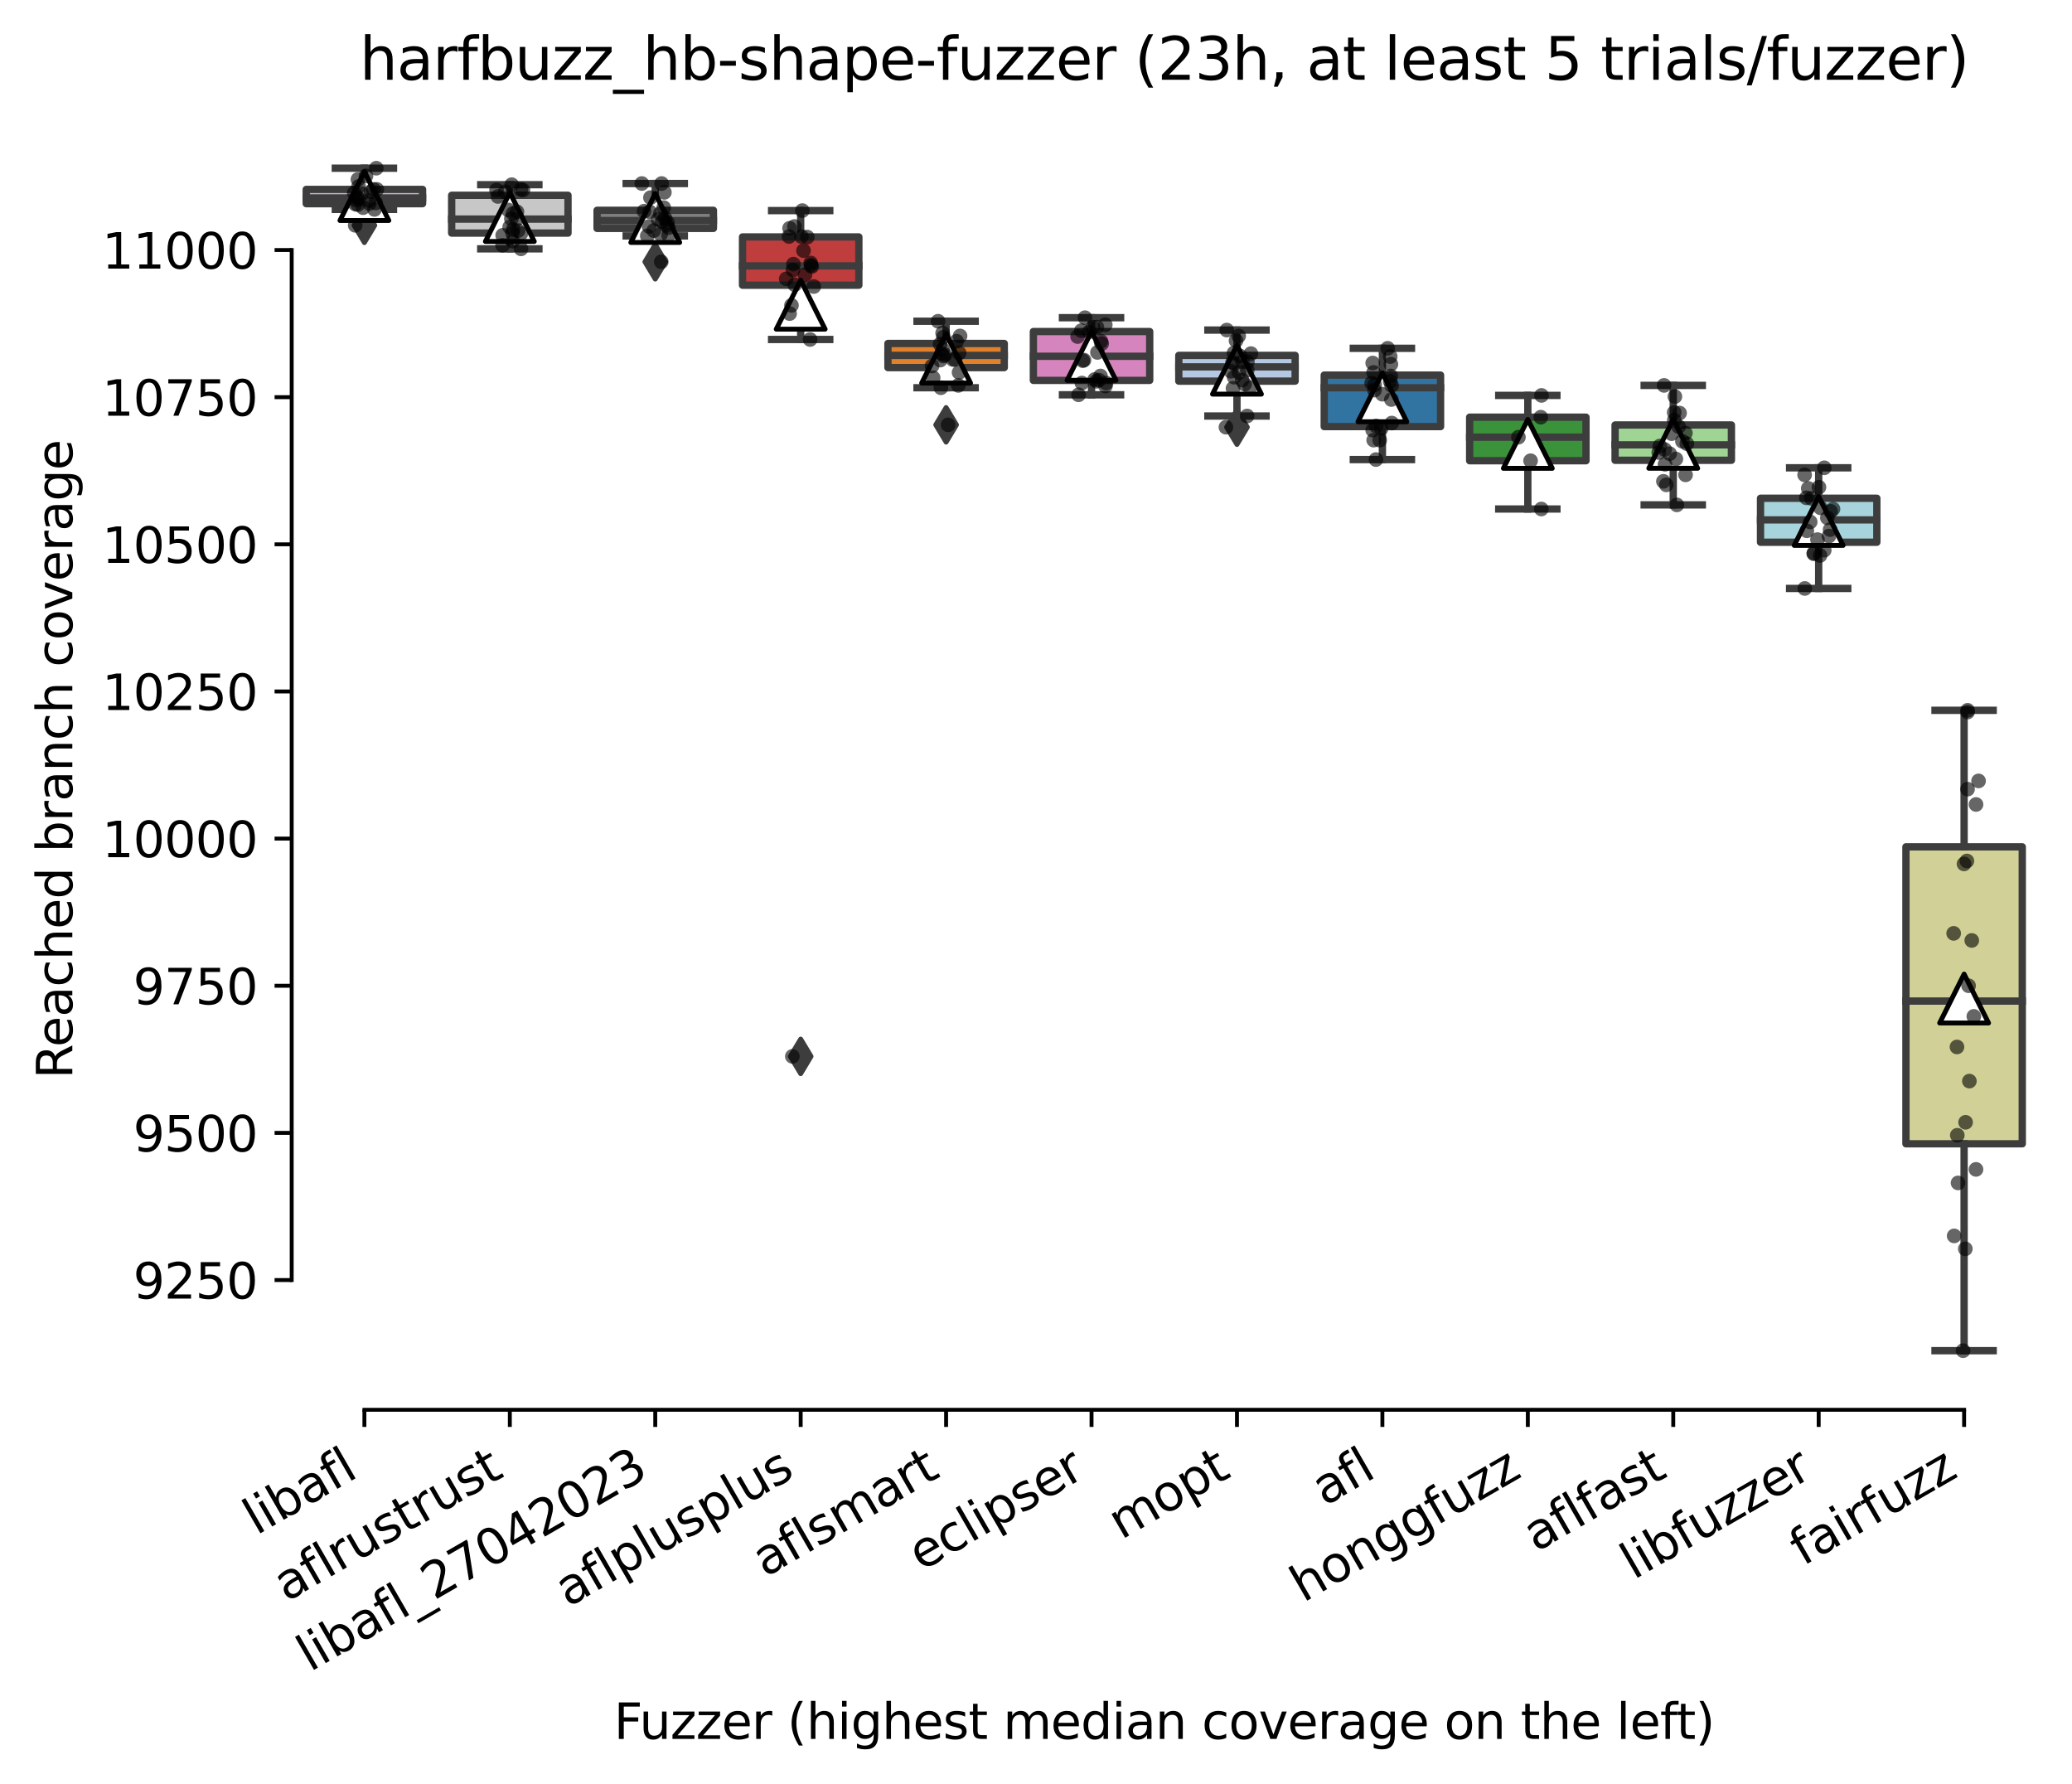 <?xml version="1.0" encoding="utf-8" standalone="no"?>
<!DOCTYPE svg PUBLIC "-//W3C//DTD SVG 1.1//EN"
  "http://www.w3.org/Graphics/SVG/1.1/DTD/svg11.dtd">
<svg xmlns:xlink="http://www.w3.org/1999/xlink" width="424.011pt" height="365.046pt" viewBox="0 0 424.011 365.046" xmlns="http://www.w3.org/2000/svg" version="1.1">
 <defs>
  <style type="text/css">*{stroke-linejoin: round; stroke-linecap: butt}</style>
 </defs>
 <g id="figure_1">
  <g id="patch_1">
   <path d="M 0 365.046 
L 424.011 365.046 
L 424.011 0 
L 0 0 
z
" style="fill: #ffffff"/>
  </g>
  <g id="axes_1">
   <g id="patch_2">
    <path d="M 59.691 288.43 
L 416.811 288.43 
L 416.811 22.318 
L 59.691 22.318 
z
" style="fill: #ffffff"/>
   </g>
   <g id="patch_3">
    <path d="M 62.667 41.669 
L 86.475 41.669 
L 86.475 38.749 
L 62.667 38.749 
L 62.667 41.669 
z
" clip-path="url(#p9fefe1f6bd)" style="fill: #c4b5d0; stroke: #3d3d3d; stroke-width: 1.5; stroke-linejoin: miter"/>
   </g>
   <g id="patch_4">
    <path d="M 92.427 47.69 
L 116.235 47.69 
L 116.235 39.953 
L 92.427 39.953 
L 92.427 47.69 
z
" clip-path="url(#p9fefe1f6bd)" style="fill: #c7c7c7; stroke: #3d3d3d; stroke-width: 1.5; stroke-linejoin: miter"/>
   </g>
   <g id="patch_5">
    <path d="M 122.187 46.727 
L 145.995 46.727 
L 145.995 43.024 
L 122.187 43.024 
L 122.187 46.727 
z
" clip-path="url(#p9fefe1f6bd)" style="fill: #7f7f7f; stroke: #3d3d3d; stroke-width: 1.5; stroke-linejoin: miter"/>
   </g>
   <g id="patch_6">
    <path d="M 151.947 58.347 
L 175.755 58.347 
L 175.755 48.473 
L 151.947 48.473 
L 151.947 58.347 
z
" clip-path="url(#p9fefe1f6bd)" style="fill: #c03d3e; stroke: #3d3d3d; stroke-width: 1.5; stroke-linejoin: miter"/>
   </g>
   <g id="patch_7">
    <path d="M 181.707 75.206 
L 205.515 75.206 
L 205.515 70.269 
L 181.707 70.269 
L 181.707 75.206 
z
" clip-path="url(#p9fefe1f6bd)" style="fill: #e1812c; stroke: #3d3d3d; stroke-width: 1.5; stroke-linejoin: miter"/>
   </g>
   <g id="patch_8">
    <path d="M 211.467 77.825 
L 235.275 77.825 
L 235.275 67.83 
L 211.467 67.83 
L 211.467 77.825 
z
" clip-path="url(#p9fefe1f6bd)" style="fill: #d684bd; stroke: #3d3d3d; stroke-width: 1.5; stroke-linejoin: miter"/>
   </g>
   <g id="patch_9">
    <path d="M 241.227 77.975 
L 265.035 77.975 
L 265.035 72.707 
L 241.227 72.707 
L 241.227 77.975 
z
" clip-path="url(#p9fefe1f6bd)" style="fill: #b5c8e1; stroke: #3d3d3d; stroke-width: 1.5; stroke-linejoin: miter"/>
   </g>
   <g id="patch_10">
    <path d="M 270.987 87.278 
L 294.795 87.278 
L 294.795 76.741 
L 270.987 76.741 
L 270.987 87.278 
z
" clip-path="url(#p9fefe1f6bd)" style="fill: #3274a1; stroke: #3d3d3d; stroke-width: 1.5; stroke-linejoin: miter"/>
   </g>
   <g id="patch_11">
    <path d="M 300.747 94.262 
L 324.555 94.262 
L 324.555 85.351 
L 300.747 85.351 
L 300.747 94.262 
z
" clip-path="url(#p9fefe1f6bd)" style="fill: #3a923a; stroke: #3d3d3d; stroke-width: 1.5; stroke-linejoin: miter"/>
   </g>
   <g id="patch_12">
    <path d="M 330.507 94.172 
L 354.315 94.172 
L 354.315 86.947 
L 330.507 86.947 
L 330.507 94.172 
z
" clip-path="url(#p9fefe1f6bd)" style="fill: #9fd495; stroke: #3d3d3d; stroke-width: 1.5; stroke-linejoin: miter"/>
   </g>
   <g id="patch_13">
    <path d="M 360.267 110.94 
L 384.075 110.94 
L 384.075 101.939 
L 360.267 101.939 
L 360.267 110.94 
z
" clip-path="url(#p9fefe1f6bd)" style="fill: #a7d4dc; stroke: #3d3d3d; stroke-width: 1.5; stroke-linejoin: miter"/>
   </g>
   <g id="patch_14">
    <path d="M 390.027 234.007 
L 413.835 234.007 
L 413.835 173.256 
L 390.027 173.256 
L 390.027 234.007 
z
" clip-path="url(#p9fefe1f6bd)" style="fill: #d1d197; stroke: #3d3d3d; stroke-width: 1.5; stroke-linejoin: miter"/>
   </g>
   <g id="matplotlib.axis_1">
    <g id="xtick_1">
     <g id="line2d_1">
      <defs>
       <path id="m5964b02ecc" d="M 0 0 
L 0 3.5 
" style="stroke: #000000; stroke-width: 0.8"/>
      </defs>
      <g>
       <use xlink:href="#m5964b02ecc" x="74.571" y="288.43" style="stroke: #000000; stroke-width: 0.8"/>
      </g>
     </g>
     <g id="text_1">
      <!-- libafl -->
      <g transform="translate(52.459 314.176) rotate(-30) scale(0.1 -0.1)">
       <defs>
        <path id="DejaVuSans-6c" d="M 603 4863 
L 1178 4863 
L 1178 0 
L 603 0 
L 603 4863 
z
" transform="scale(0.016)"/>
        <path id="DejaVuSans-69" d="M 603 3500 
L 1178 3500 
L 1178 0 
L 603 0 
L 603 3500 
z
M 603 4863 
L 1178 4863 
L 1178 4134 
L 603 4134 
L 603 4863 
z
" transform="scale(0.016)"/>
        <path id="DejaVuSans-62" d="M 3116 1747 
Q 3116 2381 2855 2742 
Q 2594 3103 2138 3103 
Q 1681 3103 1420 2742 
Q 1159 2381 1159 1747 
Q 1159 1113 1420 752 
Q 1681 391 2138 391 
Q 2594 391 2855 752 
Q 3116 1113 3116 1747 
z
M 1159 2969 
Q 1341 3281 1617 3432 
Q 1894 3584 2278 3584 
Q 2916 3584 3314 3078 
Q 3713 2572 3713 1747 
Q 3713 922 3314 415 
Q 2916 -91 2278 -91 
Q 1894 -91 1617 61 
Q 1341 213 1159 525 
L 1159 0 
L 581 0 
L 581 4863 
L 1159 4863 
L 1159 2969 
z
" transform="scale(0.016)"/>
        <path id="DejaVuSans-61" d="M 2194 1759 
Q 1497 1759 1228 1600 
Q 959 1441 959 1056 
Q 959 750 1161 570 
Q 1363 391 1709 391 
Q 2188 391 2477 730 
Q 2766 1069 2766 1631 
L 2766 1759 
L 2194 1759 
z
M 3341 1997 
L 3341 0 
L 2766 0 
L 2766 531 
Q 2569 213 2275 61 
Q 1981 -91 1556 -91 
Q 1019 -91 701 211 
Q 384 513 384 1019 
Q 384 1609 779 1909 
Q 1175 2209 1959 2209 
L 2766 2209 
L 2766 2266 
Q 2766 2663 2505 2880 
Q 2244 3097 1772 3097 
Q 1472 3097 1187 3025 
Q 903 2953 641 2809 
L 641 3341 
Q 956 3463 1253 3523 
Q 1550 3584 1831 3584 
Q 2591 3584 2966 3190 
Q 3341 2797 3341 1997 
z
" transform="scale(0.016)"/>
        <path id="DejaVuSans-66" d="M 2375 4863 
L 2375 4384 
L 1825 4384 
Q 1516 4384 1395 4259 
Q 1275 4134 1275 3809 
L 1275 3500 
L 2222 3500 
L 2222 3053 
L 1275 3053 
L 1275 0 
L 697 0 
L 697 3053 
L 147 3053 
L 147 3500 
L 697 3500 
L 697 3744 
Q 697 4328 969 4595 
Q 1241 4863 1831 4863 
L 2375 4863 
z
" transform="scale(0.016)"/>
       </defs>
       <use xlink:href="#DejaVuSans-6c"/>
       <use xlink:href="#DejaVuSans-69" x="27.783"/>
       <use xlink:href="#DejaVuSans-62" x="55.566"/>
       <use xlink:href="#DejaVuSans-61" x="119.043"/>
       <use xlink:href="#DejaVuSans-66" x="180.322"/>
       <use xlink:href="#DejaVuSans-6c" x="215.527"/>
      </g>
     </g>
    </g>
    <g id="xtick_2">
     <g id="line2d_2">
      <g>
       <use xlink:href="#m5964b02ecc" x="104.331" y="288.43" style="stroke: #000000; stroke-width: 0.8"/>
      </g>
     </g>
     <g id="text_2">
      <!-- aflrustrust -->
      <g transform="translate(58.619 327.802) rotate(-30) scale(0.1 -0.1)">
       <defs>
        <path id="DejaVuSans-72" d="M 2631 2963 
Q 2534 3019 2420 3045 
Q 2306 3072 2169 3072 
Q 1681 3072 1420 2755 
Q 1159 2438 1159 1844 
L 1159 0 
L 581 0 
L 581 3500 
L 1159 3500 
L 1159 2956 
Q 1341 3275 1631 3429 
Q 1922 3584 2338 3584 
Q 2397 3584 2469 3576 
Q 2541 3569 2628 3553 
L 2631 2963 
z
" transform="scale(0.016)"/>
        <path id="DejaVuSans-75" d="M 544 1381 
L 544 3500 
L 1119 3500 
L 1119 1403 
Q 1119 906 1312 657 
Q 1506 409 1894 409 
Q 2359 409 2629 706 
Q 2900 1003 2900 1516 
L 2900 3500 
L 3475 3500 
L 3475 0 
L 2900 0 
L 2900 538 
Q 2691 219 2414 64 
Q 2138 -91 1772 -91 
Q 1169 -91 856 284 
Q 544 659 544 1381 
z
M 1991 3584 
L 1991 3584 
z
" transform="scale(0.016)"/>
        <path id="DejaVuSans-73" d="M 2834 3397 
L 2834 2853 
Q 2591 2978 2328 3040 
Q 2066 3103 1784 3103 
Q 1356 3103 1142 2972 
Q 928 2841 928 2578 
Q 928 2378 1081 2264 
Q 1234 2150 1697 2047 
L 1894 2003 
Q 2506 1872 2764 1633 
Q 3022 1394 3022 966 
Q 3022 478 2636 193 
Q 2250 -91 1575 -91 
Q 1294 -91 989 -36 
Q 684 19 347 128 
L 347 722 
Q 666 556 975 473 
Q 1284 391 1588 391 
Q 1994 391 2212 530 
Q 2431 669 2431 922 
Q 2431 1156 2273 1281 
Q 2116 1406 1581 1522 
L 1381 1569 
Q 847 1681 609 1914 
Q 372 2147 372 2553 
Q 372 3047 722 3315 
Q 1072 3584 1716 3584 
Q 2034 3584 2315 3537 
Q 2597 3491 2834 3397 
z
" transform="scale(0.016)"/>
        <path id="DejaVuSans-74" d="M 1172 4494 
L 1172 3500 
L 2356 3500 
L 2356 3053 
L 1172 3053 
L 1172 1153 
Q 1172 725 1289 603 
Q 1406 481 1766 481 
L 2356 481 
L 2356 0 
L 1766 0 
Q 1100 0 847 248 
Q 594 497 594 1153 
L 594 3053 
L 172 3053 
L 172 3500 
L 594 3500 
L 594 4494 
L 1172 4494 
z
" transform="scale(0.016)"/>
       </defs>
       <use xlink:href="#DejaVuSans-61"/>
       <use xlink:href="#DejaVuSans-66" x="61.279"/>
       <use xlink:href="#DejaVuSans-6c" x="96.484"/>
       <use xlink:href="#DejaVuSans-72" x="124.268"/>
       <use xlink:href="#DejaVuSans-75" x="165.381"/>
       <use xlink:href="#DejaVuSans-73" x="228.76"/>
       <use xlink:href="#DejaVuSans-74" x="280.859"/>
       <use xlink:href="#DejaVuSans-72" x="320.068"/>
       <use xlink:href="#DejaVuSans-75" x="361.182"/>
       <use xlink:href="#DejaVuSans-73" x="424.561"/>
       <use xlink:href="#DejaVuSans-74" x="476.66"/>
      </g>
     </g>
    </g>
    <g id="xtick_3">
     <g id="line2d_3">
      <g>
       <use xlink:href="#m5964b02ecc" x="134.091" y="288.43" style="stroke: #000000; stroke-width: 0.8"/>
      </g>
     </g>
     <g id="text_3">
      <!-- libafl_27042023 -->
      <g transform="translate(63.429 342.126) rotate(-30) scale(0.1 -0.1)">
       <defs>
        <path id="DejaVuSans-5f" d="M 3263 -1063 
L 3263 -1509 
L -63 -1509 
L -63 -1063 
L 3263 -1063 
z
" transform="scale(0.016)"/>
        <path id="DejaVuSans-32" d="M 1228 531 
L 3431 531 
L 3431 0 
L 469 0 
L 469 531 
Q 828 903 1448 1529 
Q 2069 2156 2228 2338 
Q 2531 2678 2651 2914 
Q 2772 3150 2772 3378 
Q 2772 3750 2511 3984 
Q 2250 4219 1831 4219 
Q 1534 4219 1204 4116 
Q 875 4013 500 3803 
L 500 4441 
Q 881 4594 1212 4672 
Q 1544 4750 1819 4750 
Q 2544 4750 2975 4387 
Q 3406 4025 3406 3419 
Q 3406 3131 3298 2873 
Q 3191 2616 2906 2266 
Q 2828 2175 2409 1742 
Q 1991 1309 1228 531 
z
" transform="scale(0.016)"/>
        <path id="DejaVuSans-37" d="M 525 4666 
L 3525 4666 
L 3525 4397 
L 1831 0 
L 1172 0 
L 2766 4134 
L 525 4134 
L 525 4666 
z
" transform="scale(0.016)"/>
        <path id="DejaVuSans-30" d="M 2034 4250 
Q 1547 4250 1301 3770 
Q 1056 3291 1056 2328 
Q 1056 1369 1301 889 
Q 1547 409 2034 409 
Q 2525 409 2770 889 
Q 3016 1369 3016 2328 
Q 3016 3291 2770 3770 
Q 2525 4250 2034 4250 
z
M 2034 4750 
Q 2819 4750 3233 4129 
Q 3647 3509 3647 2328 
Q 3647 1150 3233 529 
Q 2819 -91 2034 -91 
Q 1250 -91 836 529 
Q 422 1150 422 2328 
Q 422 3509 836 4129 
Q 1250 4750 2034 4750 
z
" transform="scale(0.016)"/>
        <path id="DejaVuSans-34" d="M 2419 4116 
L 825 1625 
L 2419 1625 
L 2419 4116 
z
M 2253 4666 
L 3047 4666 
L 3047 1625 
L 3713 1625 
L 3713 1100 
L 3047 1100 
L 3047 0 
L 2419 0 
L 2419 1100 
L 313 1100 
L 313 1709 
L 2253 4666 
z
" transform="scale(0.016)"/>
        <path id="DejaVuSans-33" d="M 2597 2516 
Q 3050 2419 3304 2112 
Q 3559 1806 3559 1356 
Q 3559 666 3084 287 
Q 2609 -91 1734 -91 
Q 1441 -91 1130 -33 
Q 819 25 488 141 
L 488 750 
Q 750 597 1062 519 
Q 1375 441 1716 441 
Q 2309 441 2620 675 
Q 2931 909 2931 1356 
Q 2931 1769 2642 2001 
Q 2353 2234 1838 2234 
L 1294 2234 
L 1294 2753 
L 1863 2753 
Q 2328 2753 2575 2939 
Q 2822 3125 2822 3475 
Q 2822 3834 2567 4026 
Q 2313 4219 1838 4219 
Q 1578 4219 1281 4162 
Q 984 4106 628 3988 
L 628 4550 
Q 988 4650 1302 4700 
Q 1616 4750 1894 4750 
Q 2613 4750 3031 4423 
Q 3450 4097 3450 3541 
Q 3450 3153 3228 2886 
Q 3006 2619 2597 2516 
z
" transform="scale(0.016)"/>
       </defs>
       <use xlink:href="#DejaVuSans-6c"/>
       <use xlink:href="#DejaVuSans-69" x="27.783"/>
       <use xlink:href="#DejaVuSans-62" x="55.566"/>
       <use xlink:href="#DejaVuSans-61" x="119.043"/>
       <use xlink:href="#DejaVuSans-66" x="180.322"/>
       <use xlink:href="#DejaVuSans-6c" x="215.527"/>
       <use xlink:href="#DejaVuSans-5f" x="243.311"/>
       <use xlink:href="#DejaVuSans-32" x="293.311"/>
       <use xlink:href="#DejaVuSans-37" x="356.934"/>
       <use xlink:href="#DejaVuSans-30" x="420.557"/>
       <use xlink:href="#DejaVuSans-34" x="484.18"/>
       <use xlink:href="#DejaVuSans-32" x="547.803"/>
       <use xlink:href="#DejaVuSans-30" x="611.426"/>
       <use xlink:href="#DejaVuSans-32" x="675.049"/>
       <use xlink:href="#DejaVuSans-33" x="738.672"/>
      </g>
     </g>
    </g>
    <g id="xtick_4">
     <g id="line2d_4">
      <g>
       <use xlink:href="#m5964b02ecc" x="163.851" y="288.43" style="stroke: #000000; stroke-width: 0.8"/>
      </g>
     </g>
     <g id="text_4">
      <!-- aflplusplus -->
      <g transform="translate(116.242 328.897) rotate(-30) scale(0.1 -0.1)">
       <defs>
        <path id="DejaVuSans-70" d="M 1159 525 
L 1159 -1331 
L 581 -1331 
L 581 3500 
L 1159 3500 
L 1159 2969 
Q 1341 3281 1617 3432 
Q 1894 3584 2278 3584 
Q 2916 3584 3314 3078 
Q 3713 2572 3713 1747 
Q 3713 922 3314 415 
Q 2916 -91 2278 -91 
Q 1894 -91 1617 61 
Q 1341 213 1159 525 
z
M 3116 1747 
Q 3116 2381 2855 2742 
Q 2594 3103 2138 3103 
Q 1681 3103 1420 2742 
Q 1159 2381 1159 1747 
Q 1159 1113 1420 752 
Q 1681 391 2138 391 
Q 2594 391 2855 752 
Q 3116 1113 3116 1747 
z
" transform="scale(0.016)"/>
       </defs>
       <use xlink:href="#DejaVuSans-61"/>
       <use xlink:href="#DejaVuSans-66" x="61.279"/>
       <use xlink:href="#DejaVuSans-6c" x="96.484"/>
       <use xlink:href="#DejaVuSans-70" x="124.268"/>
       <use xlink:href="#DejaVuSans-6c" x="187.744"/>
       <use xlink:href="#DejaVuSans-75" x="215.527"/>
       <use xlink:href="#DejaVuSans-73" x="278.906"/>
       <use xlink:href="#DejaVuSans-70" x="331.006"/>
       <use xlink:href="#DejaVuSans-6c" x="394.482"/>
       <use xlink:href="#DejaVuSans-75" x="422.266"/>
       <use xlink:href="#DejaVuSans-73" x="485.645"/>
      </g>
     </g>
    </g>
    <g id="xtick_5">
     <g id="line2d_5">
      <g>
       <use xlink:href="#m5964b02ecc" x="193.611" y="288.43" style="stroke: #000000; stroke-width: 0.8"/>
      </g>
     </g>
     <g id="text_5">
      <!-- aflsmart -->
      <g transform="translate(156.6 322.779) rotate(-30) scale(0.1 -0.1)">
       <defs>
        <path id="DejaVuSans-6d" d="M 3328 2828 
Q 3544 3216 3844 3400 
Q 4144 3584 4550 3584 
Q 5097 3584 5394 3201 
Q 5691 2819 5691 2113 
L 5691 0 
L 5113 0 
L 5113 2094 
Q 5113 2597 4934 2840 
Q 4756 3084 4391 3084 
Q 3944 3084 3684 2787 
Q 3425 2491 3425 1978 
L 3425 0 
L 2847 0 
L 2847 2094 
Q 2847 2600 2669 2842 
Q 2491 3084 2119 3084 
Q 1678 3084 1418 2786 
Q 1159 2488 1159 1978 
L 1159 0 
L 581 0 
L 581 3500 
L 1159 3500 
L 1159 2956 
Q 1356 3278 1631 3431 
Q 1906 3584 2284 3584 
Q 2666 3584 2933 3390 
Q 3200 3197 3328 2828 
z
" transform="scale(0.016)"/>
       </defs>
       <use xlink:href="#DejaVuSans-61"/>
       <use xlink:href="#DejaVuSans-66" x="61.279"/>
       <use xlink:href="#DejaVuSans-6c" x="96.484"/>
       <use xlink:href="#DejaVuSans-73" x="124.268"/>
       <use xlink:href="#DejaVuSans-6d" x="176.367"/>
       <use xlink:href="#DejaVuSans-61" x="273.779"/>
       <use xlink:href="#DejaVuSans-72" x="335.059"/>
       <use xlink:href="#DejaVuSans-74" x="376.172"/>
      </g>
     </g>
    </g>
    <g id="xtick_6">
     <g id="line2d_6">
      <g>
       <use xlink:href="#m5964b02ecc" x="223.371" y="288.43" style="stroke: #000000; stroke-width: 0.8"/>
      </g>
     </g>
     <g id="text_6">
      <!-- eclipser -->
      <g transform="translate(188.53 321.525) rotate(-30) scale(0.1 -0.1)">
       <defs>
        <path id="DejaVuSans-65" d="M 3597 1894 
L 3597 1613 
L 953 1613 
Q 991 1019 1311 708 
Q 1631 397 2203 397 
Q 2534 397 2845 478 
Q 3156 559 3463 722 
L 3463 178 
Q 3153 47 2828 -22 
Q 2503 -91 2169 -91 
Q 1331 -91 842 396 
Q 353 884 353 1716 
Q 353 2575 817 3079 
Q 1281 3584 2069 3584 
Q 2775 3584 3186 3129 
Q 3597 2675 3597 1894 
z
M 3022 2063 
Q 3016 2534 2758 2815 
Q 2500 3097 2075 3097 
Q 1594 3097 1305 2825 
Q 1016 2553 972 2059 
L 3022 2063 
z
" transform="scale(0.016)"/>
        <path id="DejaVuSans-63" d="M 3122 3366 
L 3122 2828 
Q 2878 2963 2633 3030 
Q 2388 3097 2138 3097 
Q 1578 3097 1268 2742 
Q 959 2388 959 1747 
Q 959 1106 1268 751 
Q 1578 397 2138 397 
Q 2388 397 2633 464 
Q 2878 531 3122 666 
L 3122 134 
Q 2881 22 2623 -34 
Q 2366 -91 2075 -91 
Q 1284 -91 818 406 
Q 353 903 353 1747 
Q 353 2603 823 3093 
Q 1294 3584 2113 3584 
Q 2378 3584 2631 3529 
Q 2884 3475 3122 3366 
z
" transform="scale(0.016)"/>
       </defs>
       <use xlink:href="#DejaVuSans-65"/>
       <use xlink:href="#DejaVuSans-63" x="61.523"/>
       <use xlink:href="#DejaVuSans-6c" x="116.504"/>
       <use xlink:href="#DejaVuSans-69" x="144.287"/>
       <use xlink:href="#DejaVuSans-70" x="172.07"/>
       <use xlink:href="#DejaVuSans-73" x="235.547"/>
       <use xlink:href="#DejaVuSans-65" x="287.646"/>
       <use xlink:href="#DejaVuSans-72" x="349.17"/>
      </g>
     </g>
    </g>
    <g id="xtick_7">
     <g id="line2d_7">
      <g>
       <use xlink:href="#m5964b02ecc" x="253.131" y="288.43" style="stroke: #000000; stroke-width: 0.8"/>
      </g>
     </g>
     <g id="text_7">
      <!-- mopt -->
      <g transform="translate(229.463 315.075) rotate(-30) scale(0.1 -0.1)">
       <defs>
        <path id="DejaVuSans-6f" d="M 1959 3097 
Q 1497 3097 1228 2736 
Q 959 2375 959 1747 
Q 959 1119 1226 758 
Q 1494 397 1959 397 
Q 2419 397 2687 759 
Q 2956 1122 2956 1747 
Q 2956 2369 2687 2733 
Q 2419 3097 1959 3097 
z
M 1959 3584 
Q 2709 3584 3137 3096 
Q 3566 2609 3566 1747 
Q 3566 888 3137 398 
Q 2709 -91 1959 -91 
Q 1206 -91 779 398 
Q 353 888 353 1747 
Q 353 2609 779 3096 
Q 1206 3584 1959 3584 
z
" transform="scale(0.016)"/>
       </defs>
       <use xlink:href="#DejaVuSans-6d"/>
       <use xlink:href="#DejaVuSans-6f" x="97.412"/>
       <use xlink:href="#DejaVuSans-70" x="158.594"/>
       <use xlink:href="#DejaVuSans-74" x="222.07"/>
      </g>
     </g>
    </g>
    <g id="xtick_8">
     <g id="line2d_8">
      <g>
       <use xlink:href="#m5964b02ecc" x="282.891" y="288.43" style="stroke: #000000; stroke-width: 0.8"/>
      </g>
     </g>
     <g id="text_8">
      <!-- afl -->
      <g transform="translate(271.089 308.224) rotate(-30) scale(0.1 -0.1)">
       <use xlink:href="#DejaVuSans-61"/>
       <use xlink:href="#DejaVuSans-66" x="61.279"/>
       <use xlink:href="#DejaVuSans-6c" x="96.484"/>
      </g>
     </g>
    </g>
    <g id="xtick_9">
     <g id="line2d_9">
      <g>
       <use xlink:href="#m5964b02ecc" x="312.651" y="288.43" style="stroke: #000000; stroke-width: 0.8"/>
      </g>
     </g>
     <g id="text_9">
      <!-- honggfuzz -->
      <g transform="translate(266.711 327.933) rotate(-30) scale(0.1 -0.1)">
       <defs>
        <path id="DejaVuSans-68" d="M 3513 2113 
L 3513 0 
L 2938 0 
L 2938 2094 
Q 2938 2591 2744 2837 
Q 2550 3084 2163 3084 
Q 1697 3084 1428 2787 
Q 1159 2491 1159 1978 
L 1159 0 
L 581 0 
L 581 4863 
L 1159 4863 
L 1159 2956 
Q 1366 3272 1645 3428 
Q 1925 3584 2291 3584 
Q 2894 3584 3203 3211 
Q 3513 2838 3513 2113 
z
" transform="scale(0.016)"/>
        <path id="DejaVuSans-6e" d="M 3513 2113 
L 3513 0 
L 2938 0 
L 2938 2094 
Q 2938 2591 2744 2837 
Q 2550 3084 2163 3084 
Q 1697 3084 1428 2787 
Q 1159 2491 1159 1978 
L 1159 0 
L 581 0 
L 581 3500 
L 1159 3500 
L 1159 2956 
Q 1366 3272 1645 3428 
Q 1925 3584 2291 3584 
Q 2894 3584 3203 3211 
Q 3513 2838 3513 2113 
z
" transform="scale(0.016)"/>
        <path id="DejaVuSans-67" d="M 2906 1791 
Q 2906 2416 2648 2759 
Q 2391 3103 1925 3103 
Q 1463 3103 1205 2759 
Q 947 2416 947 1791 
Q 947 1169 1205 825 
Q 1463 481 1925 481 
Q 2391 481 2648 825 
Q 2906 1169 2906 1791 
z
M 3481 434 
Q 3481 -459 3084 -895 
Q 2688 -1331 1869 -1331 
Q 1566 -1331 1297 -1286 
Q 1028 -1241 775 -1147 
L 775 -588 
Q 1028 -725 1275 -790 
Q 1522 -856 1778 -856 
Q 2344 -856 2625 -561 
Q 2906 -266 2906 331 
L 2906 616 
Q 2728 306 2450 153 
Q 2172 0 1784 0 
Q 1141 0 747 490 
Q 353 981 353 1791 
Q 353 2603 747 3093 
Q 1141 3584 1784 3584 
Q 2172 3584 2450 3431 
Q 2728 3278 2906 2969 
L 2906 3500 
L 3481 3500 
L 3481 434 
z
" transform="scale(0.016)"/>
        <path id="DejaVuSans-7a" d="M 353 3500 
L 3084 3500 
L 3084 2975 
L 922 459 
L 3084 459 
L 3084 0 
L 275 0 
L 275 525 
L 2438 3041 
L 353 3041 
L 353 3500 
z
" transform="scale(0.016)"/>
       </defs>
       <use xlink:href="#DejaVuSans-68"/>
       <use xlink:href="#DejaVuSans-6f" x="63.379"/>
       <use xlink:href="#DejaVuSans-6e" x="124.561"/>
       <use xlink:href="#DejaVuSans-67" x="187.939"/>
       <use xlink:href="#DejaVuSans-67" x="251.416"/>
       <use xlink:href="#DejaVuSans-66" x="314.893"/>
       <use xlink:href="#DejaVuSans-75" x="350.098"/>
       <use xlink:href="#DejaVuSans-7a" x="413.477"/>
       <use xlink:href="#DejaVuSans-7a" x="465.967"/>
      </g>
     </g>
    </g>
    <g id="xtick_10">
     <g id="line2d_10">
      <g>
       <use xlink:href="#m5964b02ecc" x="342.411" y="288.43" style="stroke: #000000; stroke-width: 0.8"/>
      </g>
     </g>
     <g id="text_10">
      <!-- aflfast -->
      <g transform="translate(314.347 317.613) rotate(-30) scale(0.1 -0.1)">
       <use xlink:href="#DejaVuSans-61"/>
       <use xlink:href="#DejaVuSans-66" x="61.279"/>
       <use xlink:href="#DejaVuSans-6c" x="96.484"/>
       <use xlink:href="#DejaVuSans-66" x="124.268"/>
       <use xlink:href="#DejaVuSans-61" x="159.473"/>
       <use xlink:href="#DejaVuSans-73" x="220.752"/>
       <use xlink:href="#DejaVuSans-74" x="272.852"/>
      </g>
     </g>
    </g>
    <g id="xtick_11">
     <g id="line2d_11">
      <g>
       <use xlink:href="#m5964b02ecc" x="372.171" y="288.43" style="stroke: #000000; stroke-width: 0.8"/>
      </g>
     </g>
     <g id="text_11">
      <!-- libfuzzer -->
      <g transform="translate(334.304 323.272) rotate(-30) scale(0.1 -0.1)">
       <use xlink:href="#DejaVuSans-6c"/>
       <use xlink:href="#DejaVuSans-69" x="27.783"/>
       <use xlink:href="#DejaVuSans-62" x="55.566"/>
       <use xlink:href="#DejaVuSans-66" x="119.043"/>
       <use xlink:href="#DejaVuSans-75" x="154.248"/>
       <use xlink:href="#DejaVuSans-7a" x="217.627"/>
       <use xlink:href="#DejaVuSans-7a" x="270.117"/>
       <use xlink:href="#DejaVuSans-65" x="322.607"/>
       <use xlink:href="#DejaVuSans-72" x="384.131"/>
      </g>
     </g>
    </g>
    <g id="xtick_12">
     <g id="line2d_12">
      <g>
       <use xlink:href="#m5964b02ecc" x="401.931" y="288.43" style="stroke: #000000; stroke-width: 0.8"/>
      </g>
     </g>
     <g id="text_12">
      <!-- fairfuzz -->
      <g transform="translate(368.941 320.457) rotate(-30) scale(0.1 -0.1)">
       <use xlink:href="#DejaVuSans-66"/>
       <use xlink:href="#DejaVuSans-61" x="35.205"/>
       <use xlink:href="#DejaVuSans-69" x="96.484"/>
       <use xlink:href="#DejaVuSans-72" x="124.268"/>
       <use xlink:href="#DejaVuSans-66" x="165.381"/>
       <use xlink:href="#DejaVuSans-75" x="200.586"/>
       <use xlink:href="#DejaVuSans-7a" x="263.965"/>
       <use xlink:href="#DejaVuSans-7a" x="316.455"/>
      </g>
     </g>
    </g>
    <g id="text_13">
     <!-- Fuzzer (highest median coverage on the left) -->
     <g transform="translate(125.633 355.767) scale(0.1 -0.1)">
      <defs>
       <path id="DejaVuSans-46" d="M 628 4666 
L 3309 4666 
L 3309 4134 
L 1259 4134 
L 1259 2759 
L 3109 2759 
L 3109 2228 
L 1259 2228 
L 1259 0 
L 628 0 
L 628 4666 
z
" transform="scale(0.016)"/>
       <path id="DejaVuSans-20" transform="scale(0.016)"/>
       <path id="DejaVuSans-28" d="M 1984 4856 
Q 1566 4138 1362 3434 
Q 1159 2731 1159 2009 
Q 1159 1288 1364 580 
Q 1569 -128 1984 -844 
L 1484 -844 
Q 1016 -109 783 600 
Q 550 1309 550 2009 
Q 550 2706 781 3412 
Q 1013 4119 1484 4856 
L 1984 4856 
z
" transform="scale(0.016)"/>
       <path id="DejaVuSans-64" d="M 2906 2969 
L 2906 4863 
L 3481 4863 
L 3481 0 
L 2906 0 
L 2906 525 
Q 2725 213 2448 61 
Q 2172 -91 1784 -91 
Q 1150 -91 751 415 
Q 353 922 353 1747 
Q 353 2572 751 3078 
Q 1150 3584 1784 3584 
Q 2172 3584 2448 3432 
Q 2725 3281 2906 2969 
z
M 947 1747 
Q 947 1113 1208 752 
Q 1469 391 1925 391 
Q 2381 391 2643 752 
Q 2906 1113 2906 1747 
Q 2906 2381 2643 2742 
Q 2381 3103 1925 3103 
Q 1469 3103 1208 2742 
Q 947 2381 947 1747 
z
" transform="scale(0.016)"/>
       <path id="DejaVuSans-76" d="M 191 3500 
L 800 3500 
L 1894 563 
L 2988 3500 
L 3597 3500 
L 2284 0 
L 1503 0 
L 191 3500 
z
" transform="scale(0.016)"/>
       <path id="DejaVuSans-29" d="M 513 4856 
L 1013 4856 
Q 1481 4119 1714 3412 
Q 1947 2706 1947 2009 
Q 1947 1309 1714 600 
Q 1481 -109 1013 -844 
L 513 -844 
Q 928 -128 1133 580 
Q 1338 1288 1338 2009 
Q 1338 2731 1133 3434 
Q 928 4138 513 4856 
z
" transform="scale(0.016)"/>
      </defs>
      <use xlink:href="#DejaVuSans-46"/>
      <use xlink:href="#DejaVuSans-75" x="52.02"/>
      <use xlink:href="#DejaVuSans-7a" x="115.398"/>
      <use xlink:href="#DejaVuSans-7a" x="167.889"/>
      <use xlink:href="#DejaVuSans-65" x="220.379"/>
      <use xlink:href="#DejaVuSans-72" x="281.902"/>
      <use xlink:href="#DejaVuSans-20" x="323.016"/>
      <use xlink:href="#DejaVuSans-28" x="354.803"/>
      <use xlink:href="#DejaVuSans-68" x="393.816"/>
      <use xlink:href="#DejaVuSans-69" x="457.195"/>
      <use xlink:href="#DejaVuSans-67" x="484.979"/>
      <use xlink:href="#DejaVuSans-68" x="548.455"/>
      <use xlink:href="#DejaVuSans-65" x="611.834"/>
      <use xlink:href="#DejaVuSans-73" x="673.357"/>
      <use xlink:href="#DejaVuSans-74" x="725.457"/>
      <use xlink:href="#DejaVuSans-20" x="764.666"/>
      <use xlink:href="#DejaVuSans-6d" x="796.453"/>
      <use xlink:href="#DejaVuSans-65" x="893.865"/>
      <use xlink:href="#DejaVuSans-64" x="955.389"/>
      <use xlink:href="#DejaVuSans-69" x="1018.865"/>
      <use xlink:href="#DejaVuSans-61" x="1046.648"/>
      <use xlink:href="#DejaVuSans-6e" x="1107.928"/>
      <use xlink:href="#DejaVuSans-20" x="1171.307"/>
      <use xlink:href="#DejaVuSans-63" x="1203.094"/>
      <use xlink:href="#DejaVuSans-6f" x="1258.074"/>
      <use xlink:href="#DejaVuSans-76" x="1319.256"/>
      <use xlink:href="#DejaVuSans-65" x="1378.436"/>
      <use xlink:href="#DejaVuSans-72" x="1439.959"/>
      <use xlink:href="#DejaVuSans-61" x="1481.072"/>
      <use xlink:href="#DejaVuSans-67" x="1542.352"/>
      <use xlink:href="#DejaVuSans-65" x="1605.828"/>
      <use xlink:href="#DejaVuSans-20" x="1667.352"/>
      <use xlink:href="#DejaVuSans-6f" x="1699.139"/>
      <use xlink:href="#DejaVuSans-6e" x="1760.32"/>
      <use xlink:href="#DejaVuSans-20" x="1823.699"/>
      <use xlink:href="#DejaVuSans-74" x="1855.486"/>
      <use xlink:href="#DejaVuSans-68" x="1894.695"/>
      <use xlink:href="#DejaVuSans-65" x="1958.074"/>
      <use xlink:href="#DejaVuSans-20" x="2019.598"/>
      <use xlink:href="#DejaVuSans-6c" x="2051.385"/>
      <use xlink:href="#DejaVuSans-65" x="2079.168"/>
      <use xlink:href="#DejaVuSans-66" x="2140.691"/>
      <use xlink:href="#DejaVuSans-74" x="2174.146"/>
      <use xlink:href="#DejaVuSans-29" x="2213.355"/>
     </g>
    </g>
   </g>
   <g id="matplotlib.axis_2">
    <g id="ytick_1">
     <g id="line2d_13">
      <defs>
       <path id="m46cd3a4145" d="M 0 0 
L -3.5 0 
" style="stroke: #000000; stroke-width: 0.8"/>
      </defs>
      <g>
       <use xlink:href="#m46cd3a4145" x="59.691" y="261.884" style="stroke: #000000; stroke-width: 0.8"/>
      </g>
     </g>
     <g id="text_14">
      <!-- 9250 -->
      <g transform="translate(27.241 265.683) scale(0.1 -0.1)">
       <defs>
        <path id="DejaVuSans-39" d="M 703 97 
L 703 672 
Q 941 559 1184 500 
Q 1428 441 1663 441 
Q 2288 441 2617 861 
Q 2947 1281 2994 2138 
Q 2813 1869 2534 1725 
Q 2256 1581 1919 1581 
Q 1219 1581 811 2004 
Q 403 2428 403 3163 
Q 403 3881 828 4315 
Q 1253 4750 1959 4750 
Q 2769 4750 3195 4129 
Q 3622 3509 3622 2328 
Q 3622 1225 3098 567 
Q 2575 -91 1691 -91 
Q 1453 -91 1209 -44 
Q 966 3 703 97 
z
M 1959 2075 
Q 2384 2075 2632 2365 
Q 2881 2656 2881 3163 
Q 2881 3666 2632 3958 
Q 2384 4250 1959 4250 
Q 1534 4250 1286 3958 
Q 1038 3666 1038 3163 
Q 1038 2656 1286 2365 
Q 1534 2075 1959 2075 
z
" transform="scale(0.016)"/>
        <path id="DejaVuSans-35" d="M 691 4666 
L 3169 4666 
L 3169 4134 
L 1269 4134 
L 1269 2991 
Q 1406 3038 1543 3061 
Q 1681 3084 1819 3084 
Q 2600 3084 3056 2656 
Q 3513 2228 3513 1497 
Q 3513 744 3044 326 
Q 2575 -91 1722 -91 
Q 1428 -91 1123 -41 
Q 819 9 494 109 
L 494 744 
Q 775 591 1075 516 
Q 1375 441 1709 441 
Q 2250 441 2565 725 
Q 2881 1009 2881 1497 
Q 2881 1984 2565 2268 
Q 2250 2553 1709 2553 
Q 1456 2553 1204 2497 
Q 953 2441 691 2322 
L 691 4666 
z
" transform="scale(0.016)"/>
       </defs>
       <use xlink:href="#DejaVuSans-39"/>
       <use xlink:href="#DejaVuSans-32" x="63.623"/>
       <use xlink:href="#DejaVuSans-35" x="127.246"/>
       <use xlink:href="#DejaVuSans-30" x="190.869"/>
      </g>
     </g>
    </g>
    <g id="ytick_2">
     <g id="line2d_14">
      <g>
       <use xlink:href="#m46cd3a4145" x="59.691" y="231.779" style="stroke: #000000; stroke-width: 0.8"/>
      </g>
     </g>
     <g id="text_15">
      <!-- 9500 -->
      <g transform="translate(27.241 235.579) scale(0.1 -0.1)">
       <use xlink:href="#DejaVuSans-39"/>
       <use xlink:href="#DejaVuSans-35" x="63.623"/>
       <use xlink:href="#DejaVuSans-30" x="127.246"/>
       <use xlink:href="#DejaVuSans-30" x="190.869"/>
      </g>
     </g>
    </g>
    <g id="ytick_3">
     <g id="line2d_15">
      <g>
       <use xlink:href="#m46cd3a4145" x="59.691" y="201.675" style="stroke: #000000; stroke-width: 0.8"/>
      </g>
     </g>
     <g id="text_16">
      <!-- 9750 -->
      <g transform="translate(27.241 205.474) scale(0.1 -0.1)">
       <use xlink:href="#DejaVuSans-39"/>
       <use xlink:href="#DejaVuSans-37" x="63.623"/>
       <use xlink:href="#DejaVuSans-35" x="127.246"/>
       <use xlink:href="#DejaVuSans-30" x="190.869"/>
      </g>
     </g>
    </g>
    <g id="ytick_4">
     <g id="line2d_16">
      <g>
       <use xlink:href="#m46cd3a4145" x="59.691" y="171.57" style="stroke: #000000; stroke-width: 0.8"/>
      </g>
     </g>
     <g id="text_17">
      <!-- 10000 -->
      <g transform="translate(20.878 175.37) scale(0.1 -0.1)">
       <defs>
        <path id="DejaVuSans-31" d="M 794 531 
L 1825 531 
L 1825 4091 
L 703 3866 
L 703 4441 
L 1819 4666 
L 2450 4666 
L 2450 531 
L 3481 531 
L 3481 0 
L 794 0 
L 794 531 
z
" transform="scale(0.016)"/>
       </defs>
       <use xlink:href="#DejaVuSans-31"/>
       <use xlink:href="#DejaVuSans-30" x="63.623"/>
       <use xlink:href="#DejaVuSans-30" x="127.246"/>
       <use xlink:href="#DejaVuSans-30" x="190.869"/>
       <use xlink:href="#DejaVuSans-30" x="254.492"/>
      </g>
     </g>
    </g>
    <g id="ytick_5">
     <g id="line2d_17">
      <g>
       <use xlink:href="#m46cd3a4145" x="59.691" y="141.466" style="stroke: #000000; stroke-width: 0.8"/>
      </g>
     </g>
     <g id="text_18">
      <!-- 10250 -->
      <g transform="translate(20.878 145.265) scale(0.1 -0.1)">
       <use xlink:href="#DejaVuSans-31"/>
       <use xlink:href="#DejaVuSans-30" x="63.623"/>
       <use xlink:href="#DejaVuSans-32" x="127.246"/>
       <use xlink:href="#DejaVuSans-35" x="190.869"/>
       <use xlink:href="#DejaVuSans-30" x="254.492"/>
      </g>
     </g>
    </g>
    <g id="ytick_6">
     <g id="line2d_18">
      <g>
       <use xlink:href="#m46cd3a4145" x="59.691" y="111.361" style="stroke: #000000; stroke-width: 0.8"/>
      </g>
     </g>
     <g id="text_19">
      <!-- 10500 -->
      <g transform="translate(20.878 115.161) scale(0.1 -0.1)">
       <use xlink:href="#DejaVuSans-31"/>
       <use xlink:href="#DejaVuSans-30" x="63.623"/>
       <use xlink:href="#DejaVuSans-35" x="127.246"/>
       <use xlink:href="#DejaVuSans-30" x="190.869"/>
       <use xlink:href="#DejaVuSans-30" x="254.492"/>
      </g>
     </g>
    </g>
    <g id="ytick_7">
     <g id="line2d_19">
      <g>
       <use xlink:href="#m46cd3a4145" x="59.691" y="81.257" style="stroke: #000000; stroke-width: 0.8"/>
      </g>
     </g>
     <g id="text_20">
      <!-- 10750 -->
      <g transform="translate(20.878 85.056) scale(0.1 -0.1)">
       <use xlink:href="#DejaVuSans-31"/>
       <use xlink:href="#DejaVuSans-30" x="63.623"/>
       <use xlink:href="#DejaVuSans-37" x="127.246"/>
       <use xlink:href="#DejaVuSans-35" x="190.869"/>
       <use xlink:href="#DejaVuSans-30" x="254.492"/>
      </g>
     </g>
    </g>
    <g id="ytick_8">
     <g id="line2d_20">
      <g>
       <use xlink:href="#m46cd3a4145" x="59.691" y="51.152" style="stroke: #000000; stroke-width: 0.8"/>
      </g>
     </g>
     <g id="text_21">
      <!-- 11000 -->
      <g transform="translate(20.878 54.951) scale(0.1 -0.1)">
       <use xlink:href="#DejaVuSans-31"/>
       <use xlink:href="#DejaVuSans-31" x="63.623"/>
       <use xlink:href="#DejaVuSans-30" x="127.246"/>
       <use xlink:href="#DejaVuSans-30" x="190.869"/>
       <use xlink:href="#DejaVuSans-30" x="254.492"/>
      </g>
     </g>
    </g>
    <g id="text_22">
     <!-- Reached branch coverage -->
     <g transform="translate(14.798 220.706) rotate(-90) scale(0.1 -0.1)">
      <defs>
       <path id="DejaVuSans-52" d="M 2841 2188 
Q 3044 2119 3236 1894 
Q 3428 1669 3622 1275 
L 4263 0 
L 3584 0 
L 2988 1197 
Q 2756 1666 2539 1819 
Q 2322 1972 1947 1972 
L 1259 1972 
L 1259 0 
L 628 0 
L 628 4666 
L 2053 4666 
Q 2853 4666 3247 4331 
Q 3641 3997 3641 3322 
Q 3641 2881 3436 2590 
Q 3231 2300 2841 2188 
z
M 1259 4147 
L 1259 2491 
L 2053 2491 
Q 2509 2491 2742 2702 
Q 2975 2913 2975 3322 
Q 2975 3731 2742 3939 
Q 2509 4147 2053 4147 
L 1259 4147 
z
" transform="scale(0.016)"/>
      </defs>
      <use xlink:href="#DejaVuSans-52"/>
      <use xlink:href="#DejaVuSans-65" x="64.982"/>
      <use xlink:href="#DejaVuSans-61" x="126.506"/>
      <use xlink:href="#DejaVuSans-63" x="187.785"/>
      <use xlink:href="#DejaVuSans-68" x="242.766"/>
      <use xlink:href="#DejaVuSans-65" x="306.145"/>
      <use xlink:href="#DejaVuSans-64" x="367.668"/>
      <use xlink:href="#DejaVuSans-20" x="431.145"/>
      <use xlink:href="#DejaVuSans-62" x="462.932"/>
      <use xlink:href="#DejaVuSans-72" x="526.408"/>
      <use xlink:href="#DejaVuSans-61" x="567.521"/>
      <use xlink:href="#DejaVuSans-6e" x="628.801"/>
      <use xlink:href="#DejaVuSans-63" x="692.18"/>
      <use xlink:href="#DejaVuSans-68" x="747.16"/>
      <use xlink:href="#DejaVuSans-20" x="810.539"/>
      <use xlink:href="#DejaVuSans-63" x="842.326"/>
      <use xlink:href="#DejaVuSans-6f" x="897.307"/>
      <use xlink:href="#DejaVuSans-76" x="958.488"/>
      <use xlink:href="#DejaVuSans-65" x="1017.668"/>
      <use xlink:href="#DejaVuSans-72" x="1079.191"/>
      <use xlink:href="#DejaVuSans-61" x="1120.305"/>
      <use xlink:href="#DejaVuSans-67" x="1181.584"/>
      <use xlink:href="#DejaVuSans-65" x="1245.061"/>
     </g>
    </g>
   </g>
   <g id="line2d_21">
    <path d="M 74.571 41.669 
L 74.571 42.843 
" clip-path="url(#p9fefe1f6bd)" style="fill: none; stroke: #3d3d3d; stroke-width: 1.5; stroke-linecap: square"/>
   </g>
   <g id="line2d_22">
    <path d="M 74.571 38.749 
L 74.571 34.414 
" clip-path="url(#p9fefe1f6bd)" style="fill: none; stroke: #3d3d3d; stroke-width: 1.5; stroke-linecap: square"/>
   </g>
   <g id="line2d_23">
    <path d="M 68.619 42.843 
L 80.523 42.843 
" clip-path="url(#p9fefe1f6bd)" style="fill: none; stroke: #3d3d3d; stroke-width: 1.5; stroke-linecap: square"/>
   </g>
   <g id="line2d_24">
    <path d="M 68.619 34.414 
L 80.523 34.414 
" clip-path="url(#p9fefe1f6bd)" style="fill: none; stroke: #3d3d3d; stroke-width: 1.5; stroke-linecap: square"/>
   </g>
   <g id="line2d_25">
    <defs>
     <path id="m21cd95acb4" d="M -0 3.536 
L 2.121 0 
L -0 -3.536 
L -2.121 -0 
z
" style="stroke: #3d3d3d; stroke-linejoin: miter"/>
    </defs>
    <g clip-path="url(#p9fefe1f6bd)">
     <use xlink:href="#m21cd95acb4" x="74.571" y="46.095" style="fill: #3d3d3d; stroke: #3d3d3d; stroke-linejoin: miter"/>
    </g>
   </g>
   <g id="line2d_26">
    <path d="M 104.331 47.69 
L 104.331 50.911 
" clip-path="url(#p9fefe1f6bd)" style="fill: none; stroke: #3d3d3d; stroke-width: 1.5; stroke-linecap: square"/>
   </g>
   <g id="line2d_27">
    <path d="M 104.331 39.953 
L 104.331 37.786 
" clip-path="url(#p9fefe1f6bd)" style="fill: none; stroke: #3d3d3d; stroke-width: 1.5; stroke-linecap: square"/>
   </g>
   <g id="line2d_28">
    <path d="M 98.379 50.911 
L 110.283 50.911 
" clip-path="url(#p9fefe1f6bd)" style="fill: none; stroke: #3d3d3d; stroke-width: 1.5; stroke-linecap: square"/>
   </g>
   <g id="line2d_29">
    <path d="M 98.379 37.786 
L 110.283 37.786 
" clip-path="url(#p9fefe1f6bd)" style="fill: none; stroke: #3d3d3d; stroke-width: 1.5; stroke-linecap: square"/>
   </g>
   <g id="line2d_30"/>
   <g id="line2d_31">
    <path d="M 134.091 46.727 
L 134.091 48.262 
" clip-path="url(#p9fefe1f6bd)" style="fill: none; stroke: #3d3d3d; stroke-width: 1.5; stroke-linecap: square"/>
   </g>
   <g id="line2d_32">
    <path d="M 134.091 43.024 
L 134.091 37.545 
" clip-path="url(#p9fefe1f6bd)" style="fill: none; stroke: #3d3d3d; stroke-width: 1.5; stroke-linecap: square"/>
   </g>
   <g id="line2d_33">
    <path d="M 128.139 48.262 
L 140.043 48.262 
" clip-path="url(#p9fefe1f6bd)" style="fill: none; stroke: #3d3d3d; stroke-width: 1.5; stroke-linecap: square"/>
   </g>
   <g id="line2d_34">
    <path d="M 128.139 37.545 
L 140.043 37.545 
" clip-path="url(#p9fefe1f6bd)" style="fill: none; stroke: #3d3d3d; stroke-width: 1.5; stroke-linecap: square"/>
   </g>
   <g id="line2d_35">
    <g clip-path="url(#p9fefe1f6bd)">
     <use xlink:href="#m21cd95acb4" x="134.091" y="53.561" style="fill: #3d3d3d; stroke: #3d3d3d; stroke-linejoin: miter"/>
    </g>
   </g>
   <g id="line2d_36">
    <path d="M 163.851 58.347 
L 163.851 69.456 
" clip-path="url(#p9fefe1f6bd)" style="fill: none; stroke: #3d3d3d; stroke-width: 1.5; stroke-linecap: square"/>
   </g>
   <g id="line2d_37">
    <path d="M 163.851 48.473 
L 163.851 43.084 
" clip-path="url(#p9fefe1f6bd)" style="fill: none; stroke: #3d3d3d; stroke-width: 1.5; stroke-linecap: square"/>
   </g>
   <g id="line2d_38">
    <path d="M 157.899 69.456 
L 169.803 69.456 
" clip-path="url(#p9fefe1f6bd)" style="fill: none; stroke: #3d3d3d; stroke-width: 1.5; stroke-linecap: square"/>
   </g>
   <g id="line2d_39">
    <path d="M 157.899 43.084 
L 169.803 43.084 
" clip-path="url(#p9fefe1f6bd)" style="fill: none; stroke: #3d3d3d; stroke-width: 1.5; stroke-linecap: square"/>
   </g>
   <g id="line2d_40">
    <g clip-path="url(#p9fefe1f6bd)">
     <use xlink:href="#m21cd95acb4" x="163.851" y="216.125" style="fill: #3d3d3d; stroke: #3d3d3d; stroke-linejoin: miter"/>
    </g>
   </g>
   <g id="line2d_41">
    <path d="M 193.611 75.206 
L 193.611 79.33 
" clip-path="url(#p9fefe1f6bd)" style="fill: none; stroke: #3d3d3d; stroke-width: 1.5; stroke-linecap: square"/>
   </g>
   <g id="line2d_42">
    <path d="M 193.611 70.269 
L 193.611 65.723 
" clip-path="url(#p9fefe1f6bd)" style="fill: none; stroke: #3d3d3d; stroke-width: 1.5; stroke-linecap: square"/>
   </g>
   <g id="line2d_43">
    <path d="M 187.659 79.33 
L 199.563 79.33 
" clip-path="url(#p9fefe1f6bd)" style="fill: none; stroke: #3d3d3d; stroke-width: 1.5; stroke-linecap: square"/>
   </g>
   <g id="line2d_44">
    <path d="M 187.659 65.723 
L 199.563 65.723 
" clip-path="url(#p9fefe1f6bd)" style="fill: none; stroke: #3d3d3d; stroke-width: 1.5; stroke-linecap: square"/>
   </g>
   <g id="line2d_45">
    <g clip-path="url(#p9fefe1f6bd)">
     <use xlink:href="#m21cd95acb4" x="193.611" y="86.916" style="fill: #3d3d3d; stroke: #3d3d3d; stroke-linejoin: miter"/>
    </g>
   </g>
   <g id="line2d_46">
    <path d="M 223.371 77.825 
L 223.371 80.775 
" clip-path="url(#p9fefe1f6bd)" style="fill: none; stroke: #3d3d3d; stroke-width: 1.5; stroke-linecap: square"/>
   </g>
   <g id="line2d_47">
    <path d="M 223.371 67.83 
L 223.371 65 
" clip-path="url(#p9fefe1f6bd)" style="fill: none; stroke: #3d3d3d; stroke-width: 1.5; stroke-linecap: square"/>
   </g>
   <g id="line2d_48">
    <path d="M 217.419 80.775 
L 229.323 80.775 
" clip-path="url(#p9fefe1f6bd)" style="fill: none; stroke: #3d3d3d; stroke-width: 1.5; stroke-linecap: square"/>
   </g>
   <g id="line2d_49">
    <path d="M 217.419 65 
L 229.323 65 
" clip-path="url(#p9fefe1f6bd)" style="fill: none; stroke: #3d3d3d; stroke-width: 1.5; stroke-linecap: square"/>
   </g>
   <g id="line2d_50"/>
   <g id="line2d_51">
    <path d="M 253.131 77.975 
L 253.131 85.11 
" clip-path="url(#p9fefe1f6bd)" style="fill: none; stroke: #3d3d3d; stroke-width: 1.5; stroke-linecap: square"/>
   </g>
   <g id="line2d_52">
    <path d="M 253.131 72.707 
L 253.131 67.529 
" clip-path="url(#p9fefe1f6bd)" style="fill: none; stroke: #3d3d3d; stroke-width: 1.5; stroke-linecap: square"/>
   </g>
   <g id="line2d_53">
    <path d="M 247.179 85.11 
L 259.083 85.11 
" clip-path="url(#p9fefe1f6bd)" style="fill: none; stroke: #3d3d3d; stroke-width: 1.5; stroke-linecap: square"/>
   </g>
   <g id="line2d_54">
    <path d="M 247.179 67.529 
L 259.083 67.529 
" clip-path="url(#p9fefe1f6bd)" style="fill: none; stroke: #3d3d3d; stroke-width: 1.5; stroke-linecap: square"/>
   </g>
   <g id="line2d_55">
    <g clip-path="url(#p9fefe1f6bd)">
     <use xlink:href="#m21cd95acb4" x="253.131" y="87.398" style="fill: #3d3d3d; stroke: #3d3d3d; stroke-linejoin: miter"/>
    </g>
   </g>
   <g id="line2d_56">
    <path d="M 282.891 87.278 
L 282.891 94.021 
" clip-path="url(#p9fefe1f6bd)" style="fill: none; stroke: #3d3d3d; stroke-width: 1.5; stroke-linecap: square"/>
   </g>
   <g id="line2d_57">
    <path d="M 282.891 76.741 
L 282.891 71.262 
" clip-path="url(#p9fefe1f6bd)" style="fill: none; stroke: #3d3d3d; stroke-width: 1.5; stroke-linecap: square"/>
   </g>
   <g id="line2d_58">
    <path d="M 276.939 94.021 
L 288.843 94.021 
" clip-path="url(#p9fefe1f6bd)" style="fill: none; stroke: #3d3d3d; stroke-width: 1.5; stroke-linecap: square"/>
   </g>
   <g id="line2d_59">
    <path d="M 276.939 71.262 
L 288.843 71.262 
" clip-path="url(#p9fefe1f6bd)" style="fill: none; stroke: #3d3d3d; stroke-width: 1.5; stroke-linecap: square"/>
   </g>
   <g id="line2d_60"/>
   <g id="line2d_61">
    <path d="M 312.651 94.262 
L 312.651 104.136 
" clip-path="url(#p9fefe1f6bd)" style="fill: none; stroke: #3d3d3d; stroke-width: 1.5; stroke-linecap: square"/>
   </g>
   <g id="line2d_62">
    <path d="M 312.651 85.351 
L 312.651 80.896 
" clip-path="url(#p9fefe1f6bd)" style="fill: none; stroke: #3d3d3d; stroke-width: 1.5; stroke-linecap: square"/>
   </g>
   <g id="line2d_63">
    <path d="M 306.699 104.136 
L 318.603 104.136 
" clip-path="url(#p9fefe1f6bd)" style="fill: none; stroke: #3d3d3d; stroke-width: 1.5; stroke-linecap: square"/>
   </g>
   <g id="line2d_64">
    <path d="M 306.699 80.896 
L 318.603 80.896 
" clip-path="url(#p9fefe1f6bd)" style="fill: none; stroke: #3d3d3d; stroke-width: 1.5; stroke-linecap: square"/>
   </g>
   <g id="line2d_65"/>
   <g id="line2d_66">
    <path d="M 342.411 94.172 
L 342.411 103.293 
" clip-path="url(#p9fefe1f6bd)" style="fill: none; stroke: #3d3d3d; stroke-width: 1.5; stroke-linecap: square"/>
   </g>
   <g id="line2d_67">
    <path d="M 342.411 86.947 
L 342.411 78.848 
" clip-path="url(#p9fefe1f6bd)" style="fill: none; stroke: #3d3d3d; stroke-width: 1.5; stroke-linecap: square"/>
   </g>
   <g id="line2d_68">
    <path d="M 336.459 103.293 
L 348.363 103.293 
" clip-path="url(#p9fefe1f6bd)" style="fill: none; stroke: #3d3d3d; stroke-width: 1.5; stroke-linecap: square"/>
   </g>
   <g id="line2d_69">
    <path d="M 336.459 78.848 
L 348.363 78.848 
" clip-path="url(#p9fefe1f6bd)" style="fill: none; stroke: #3d3d3d; stroke-width: 1.5; stroke-linecap: square"/>
   </g>
   <g id="line2d_70"/>
   <g id="line2d_71">
    <path d="M 372.171 110.94 
L 372.171 120.393 
" clip-path="url(#p9fefe1f6bd)" style="fill: none; stroke: #3d3d3d; stroke-width: 1.5; stroke-linecap: square"/>
   </g>
   <g id="line2d_72">
    <path d="M 372.171 101.939 
L 372.171 95.707 
" clip-path="url(#p9fefe1f6bd)" style="fill: none; stroke: #3d3d3d; stroke-width: 1.5; stroke-linecap: square"/>
   </g>
   <g id="line2d_73">
    <path d="M 366.219 120.393 
L 378.123 120.393 
" clip-path="url(#p9fefe1f6bd)" style="fill: none; stroke: #3d3d3d; stroke-width: 1.5; stroke-linecap: square"/>
   </g>
   <g id="line2d_74">
    <path d="M 366.219 95.707 
L 378.123 95.707 
" clip-path="url(#p9fefe1f6bd)" style="fill: none; stroke: #3d3d3d; stroke-width: 1.5; stroke-linecap: square"/>
   </g>
   <g id="line2d_75"/>
   <g id="line2d_76">
    <path d="M 401.931 234.007 
L 401.931 276.334 
" clip-path="url(#p9fefe1f6bd)" style="fill: none; stroke: #3d3d3d; stroke-width: 1.5; stroke-linecap: square"/>
   </g>
   <g id="line2d_77">
    <path d="M 401.931 173.256 
L 401.931 145.319 
" clip-path="url(#p9fefe1f6bd)" style="fill: none; stroke: #3d3d3d; stroke-width: 1.5; stroke-linecap: square"/>
   </g>
   <g id="line2d_78">
    <path d="M 395.979 276.334 
L 407.883 276.334 
" clip-path="url(#p9fefe1f6bd)" style="fill: none; stroke: #3d3d3d; stroke-width: 1.5; stroke-linecap: square"/>
   </g>
   <g id="line2d_79">
    <path d="M 395.979 145.319 
L 407.883 145.319 
" clip-path="url(#p9fefe1f6bd)" style="fill: none; stroke: #3d3d3d; stroke-width: 1.5; stroke-linecap: square"/>
   </g>
   <g id="line2d_80"/>
   <g id="line2d_81">
    <path d="M 62.667 40.495 
L 86.475 40.495 
" clip-path="url(#p9fefe1f6bd)" style="fill: none; stroke: #3d3d3d; stroke-width: 1.5; stroke-linecap: square"/>
   </g>
   <g id="line2d_82">
    <defs>
     <path id="m2705432bfc" d="M 0 -5 
L -5 5 
L 5 5 
z
" style="stroke: #000000; stroke-linejoin: miter"/>
    </defs>
    <g clip-path="url(#p9fefe1f6bd)">
     <use xlink:href="#m2705432bfc" x="74.571" y="40.11" style="fill: #ffffff; stroke: #000000; stroke-linejoin: miter"/>
    </g>
   </g>
   <g id="line2d_83">
    <path d="M 92.427 44.83 
L 116.235 44.83 
" clip-path="url(#p9fefe1f6bd)" style="fill: none; stroke: #3d3d3d; stroke-width: 1.5; stroke-linecap: square"/>
   </g>
   <g id="line2d_84">
    <g clip-path="url(#p9fefe1f6bd)">
     <use xlink:href="#m2705432bfc" x="104.331" y="44.397" style="fill: #ffffff; stroke: #000000; stroke-linejoin: miter"/>
    </g>
   </g>
   <g id="line2d_85">
    <path d="M 122.187 45.131 
L 145.995 45.131 
" clip-path="url(#p9fefe1f6bd)" style="fill: none; stroke: #3d3d3d; stroke-width: 1.5; stroke-linecap: square"/>
   </g>
   <g id="line2d_86">
    <g clip-path="url(#p9fefe1f6bd)">
     <use xlink:href="#m2705432bfc" x="134.091" y="44.601" style="fill: #ffffff; stroke: #000000; stroke-linejoin: miter"/>
    </g>
   </g>
   <g id="line2d_87">
    <path d="M 151.947 54.404 
L 175.755 54.404 
" clip-path="url(#p9fefe1f6bd)" style="fill: none; stroke: #3d3d3d; stroke-width: 1.5; stroke-linecap: square"/>
   </g>
   <g id="line2d_88">
    <g clip-path="url(#p9fefe1f6bd)">
     <use xlink:href="#m2705432bfc" x="163.851" y="62.345" style="fill: #ffffff; stroke: #000000; stroke-linejoin: miter"/>
    </g>
   </g>
   <g id="line2d_89">
    <path d="M 181.707 72.707 
L 205.515 72.707 
" clip-path="url(#p9fefe1f6bd)" style="fill: none; stroke: #3d3d3d; stroke-width: 1.5; stroke-linecap: square"/>
   </g>
   <g id="line2d_90">
    <g clip-path="url(#p9fefe1f6bd)">
     <use xlink:href="#m2705432bfc" x="193.611" y="73.375" style="fill: #ffffff; stroke: #000000; stroke-linejoin: miter"/>
    </g>
   </g>
   <g id="line2d_91">
    <path d="M 211.467 72.888 
L 235.275 72.888 
" clip-path="url(#p9fefe1f6bd)" style="fill: none; stroke: #3d3d3d; stroke-width: 1.5; stroke-linecap: square"/>
   </g>
   <g id="line2d_92">
    <g clip-path="url(#p9fefe1f6bd)">
     <use xlink:href="#m2705432bfc" x="223.371" y="72.809" style="fill: #ffffff; stroke: #000000; stroke-linejoin: miter"/>
    </g>
   </g>
   <g id="line2d_93">
    <path d="M 241.227 75.055 
L 265.035 75.055 
" clip-path="url(#p9fefe1f6bd)" style="fill: none; stroke: #3d3d3d; stroke-width: 1.5; stroke-linecap: square"/>
   </g>
   <g id="line2d_94">
    <g clip-path="url(#p9fefe1f6bd)">
     <use xlink:href="#m2705432bfc" x="253.131" y="75.633" style="fill: #ffffff; stroke: #000000; stroke-linejoin: miter"/>
    </g>
   </g>
   <g id="line2d_95">
    <path d="M 270.987 79.33 
L 294.795 79.33 
" clip-path="url(#p9fefe1f6bd)" style="fill: none; stroke: #3d3d3d; stroke-width: 1.5; stroke-linecap: square"/>
   </g>
   <g id="line2d_96">
    <g clip-path="url(#p9fefe1f6bd)">
     <use xlink:href="#m2705432bfc" x="282.891" y="81.287" style="fill: #ffffff; stroke: #000000; stroke-linejoin: miter"/>
    </g>
   </g>
   <g id="line2d_97">
    <path d="M 300.747 89.445 
L 324.555 89.445 
" clip-path="url(#p9fefe1f6bd)" style="fill: none; stroke: #3d3d3d; stroke-width: 1.5; stroke-linecap: square"/>
   </g>
   <g id="line2d_98">
    <g clip-path="url(#p9fefe1f6bd)">
     <use xlink:href="#m2705432bfc" x="312.651" y="90.818" style="fill: #ffffff; stroke: #000000; stroke-linejoin: miter"/>
    </g>
   </g>
   <g id="line2d_99">
    <path d="M 330.507 91.011 
L 354.315 91.011 
" clip-path="url(#p9fefe1f6bd)" style="fill: none; stroke: #3d3d3d; stroke-width: 1.5; stroke-linecap: square"/>
   </g>
   <g id="line2d_100">
    <g clip-path="url(#p9fefe1f6bd)">
     <use xlink:href="#m2705432bfc" x="342.411" y="90.806" style="fill: #ffffff; stroke: #000000; stroke-linejoin: miter"/>
    </g>
   </g>
   <g id="line2d_101">
    <path d="M 360.267 106.364 
L 384.075 106.364 
" clip-path="url(#p9fefe1f6bd)" style="fill: none; stroke: #3d3d3d; stroke-width: 1.5; stroke-linecap: square"/>
   </g>
   <g id="line2d_102">
    <g clip-path="url(#p9fefe1f6bd)">
     <use xlink:href="#m2705432bfc" x="372.171" y="106.587" style="fill: #ffffff; stroke: #000000; stroke-linejoin: miter"/>
    </g>
   </g>
   <g id="line2d_103">
    <path d="M 390.027 204.806 
L 413.835 204.806 
" clip-path="url(#p9fefe1f6bd)" style="fill: none; stroke: #3d3d3d; stroke-width: 1.5; stroke-linecap: square"/>
   </g>
   <g id="line2d_104">
    <g clip-path="url(#p9fefe1f6bd)">
     <use xlink:href="#m2705432bfc" x="401.931" y="204.294" style="fill: #ffffff; stroke: #000000; stroke-linejoin: miter"/>
    </g>
   </g>
   <g id="patch_15">
    <path d="M 59.691 261.884 
L 59.691 51.152 
" style="fill: none; stroke: #000000; stroke-width: 0.8; stroke-linejoin: miter; stroke-linecap: square"/>
   </g>
   <g id="patch_16">
    <path d="M 74.571 288.43 
L 401.931 288.43 
" style="fill: none; stroke: #000000; stroke-width: 0.8; stroke-linejoin: miter; stroke-linecap: square"/>
   </g>
   <g id="PathCollection_1">
    <defs>
     <path id="m462a7b5f4d" d="M 0 1.5 
C 0.398 1.5 0.779 1.342 1.061 1.061 
C 1.342 0.779 1.5 0.398 1.5 0 
C 1.5 -0.398 1.342 -0.779 1.061 -1.061 
C 0.779 -1.342 0.398 -1.5 0 -1.5 
C -0.398 -1.5 -0.779 -1.342 -1.061 -1.061 
C -1.342 -0.779 -1.5 -0.398 -1.5 0 
C -1.5 0.398 -1.342 0.779 -1.061 1.061 
C -0.779 1.342 -0.398 1.5 0 1.5 
z
"/>
    </defs>
    <g clip-path="url(#p9fefe1f6bd)">
     <use xlink:href="#m462a7b5f4d" x="75.512" y="41.037" style="fill-opacity: 0.6"/>
     <use xlink:href="#m462a7b5f4d" x="72.69" y="46.095" style="fill-opacity: 0.6"/>
     <use xlink:href="#m462a7b5f4d" x="76.434" y="38.749" style="fill-opacity: 0.6"/>
     <use xlink:href="#m462a7b5f4d" x="73.052" y="40.315" style="fill-opacity: 0.6"/>
     <use xlink:href="#m462a7b5f4d" x="77.007" y="34.414" style="fill-opacity: 0.6"/>
     <use xlink:href="#m462a7b5f4d" x="72.486" y="39.472" style="fill-opacity: 0.6"/>
     <use xlink:href="#m462a7b5f4d" x="74" y="39.592" style="fill-opacity: 0.6"/>
     <use xlink:href="#m462a7b5f4d" x="72.713" y="41.76" style="fill-opacity: 0.6"/>
     <use xlink:href="#m462a7b5f4d" x="74.895" y="35.98" style="fill-opacity: 0.6"/>
     <use xlink:href="#m462a7b5f4d" x="77.121" y="38.749" style="fill-opacity: 0.6"/>
     <use xlink:href="#m462a7b5f4d" x="73.22" y="41.88" style="fill-opacity: 0.6"/>
     <use xlink:href="#m462a7b5f4d" x="73.303" y="40.676" style="fill-opacity: 0.6"/>
     <use xlink:href="#m462a7b5f4d" x="75.911" y="39.231" style="fill-opacity: 0.6"/>
     <use xlink:href="#m462a7b5f4d" x="76.632" y="42.843" style="fill-opacity: 0.6"/>
     <use xlink:href="#m462a7b5f4d" x="76.898" y="41.519" style="fill-opacity: 0.6"/>
     <use xlink:href="#m462a7b5f4d" x="73.246" y="36.702" style="fill-opacity: 0.6"/>
     <use xlink:href="#m462a7b5f4d" x="73.381" y="38.147" style="fill-opacity: 0.6"/>
     <use xlink:href="#m462a7b5f4d" x="72.931" y="40.917" style="fill-opacity: 0.6"/>
     <use xlink:href="#m462a7b5f4d" x="75.578" y="41.639" style="fill-opacity: 0.6"/>
     <use xlink:href="#m462a7b5f4d" x="74.303" y="42.482" style="fill-opacity: 0.6"/>
    </g>
   </g>
   <g id="PathCollection_2">
    <g clip-path="url(#p9fefe1f6bd)">
     <use xlink:href="#m462a7b5f4d" x="101.613" y="38.87" style="fill-opacity: 0.6"/>
     <use xlink:href="#m462a7b5f4d" x="104.715" y="37.786" style="fill-opacity: 0.6"/>
     <use xlink:href="#m462a7b5f4d" x="104.036" y="42.964" style="fill-opacity: 0.6"/>
     <use xlink:href="#m462a7b5f4d" x="105.789" y="43.325" style="fill-opacity: 0.6"/>
     <use xlink:href="#m462a7b5f4d" x="102.869" y="48.142" style="fill-opacity: 0.6"/>
     <use xlink:href="#m462a7b5f4d" x="101.897" y="40.194" style="fill-opacity: 0.6"/>
     <use xlink:href="#m462a7b5f4d" x="106.014" y="47.178" style="fill-opacity: 0.6"/>
     <use xlink:href="#m462a7b5f4d" x="107.009" y="38.87" style="fill-opacity: 0.6"/>
     <use xlink:href="#m462a7b5f4d" x="106.592" y="38.749" style="fill-opacity: 0.6"/>
     <use xlink:href="#m462a7b5f4d" x="102.852" y="50.189" style="fill-opacity: 0.6"/>
     <use xlink:href="#m462a7b5f4d" x="104.294" y="46.456" style="fill-opacity: 0.6"/>
     <use xlink:href="#m462a7b5f4d" x="104.645" y="44.77" style="fill-opacity: 0.6"/>
     <use xlink:href="#m462a7b5f4d" x="105.005" y="46.938" style="fill-opacity: 0.6"/>
     <use xlink:href="#m462a7b5f4d" x="106.596" y="47.781" style="fill-opacity: 0.6"/>
     <use xlink:href="#m462a7b5f4d" x="104.976" y="43.686" style="fill-opacity: 0.6"/>
     <use xlink:href="#m462a7b5f4d" x="103.407" y="39.231" style="fill-opacity: 0.6"/>
     <use xlink:href="#m462a7b5f4d" x="105.722" y="44.891" style="fill-opacity: 0.6"/>
     <use xlink:href="#m462a7b5f4d" x="104.879" y="47.66" style="fill-opacity: 0.6"/>
     <use xlink:href="#m462a7b5f4d" x="104.931" y="49.346" style="fill-opacity: 0.6"/>
     <use xlink:href="#m462a7b5f4d" x="106.62" y="50.911" style="fill-opacity: 0.6"/>
    </g>
   </g>
   <g id="PathCollection_3">
    <g clip-path="url(#p9fefe1f6bd)">
     <use xlink:href="#m462a7b5f4d" x="132.827" y="46.336" style="fill-opacity: 0.6"/>
     <use xlink:href="#m462a7b5f4d" x="136.084" y="44.65" style="fill-opacity: 0.6"/>
     <use xlink:href="#m462a7b5f4d" x="133.107" y="40.435" style="fill-opacity: 0.6"/>
     <use xlink:href="#m462a7b5f4d" x="132.93" y="43.325" style="fill-opacity: 0.6"/>
     <use xlink:href="#m462a7b5f4d" x="135.199" y="47.901" style="fill-opacity: 0.6"/>
     <use xlink:href="#m462a7b5f4d" x="136.785" y="46.576" style="fill-opacity: 0.6"/>
     <use xlink:href="#m462a7b5f4d" x="135.521" y="45.372" style="fill-opacity: 0.6"/>
     <use xlink:href="#m462a7b5f4d" x="136.584" y="45.493" style="fill-opacity: 0.6"/>
     <use xlink:href="#m462a7b5f4d" x="132.46" y="48.262" style="fill-opacity: 0.6"/>
     <use xlink:href="#m462a7b5f4d" x="133.78" y="47.178" style="fill-opacity: 0.6"/>
     <use xlink:href="#m462a7b5f4d" x="135.319" y="53.561" style="fill-opacity: 0.6"/>
     <use xlink:href="#m462a7b5f4d" x="135.825" y="42.482" style="fill-opacity: 0.6"/>
     <use xlink:href="#m462a7b5f4d" x="131.341" y="37.545" style="fill-opacity: 0.6"/>
     <use xlink:href="#m462a7b5f4d" x="136.415" y="46.095" style="fill-opacity: 0.6"/>
     <use xlink:href="#m462a7b5f4d" x="131.796" y="43.205" style="fill-opacity: 0.6"/>
     <use xlink:href="#m462a7b5f4d" x="135.96" y="39.351" style="fill-opacity: 0.6"/>
     <use xlink:href="#m462a7b5f4d" x="135.39" y="37.545" style="fill-opacity: 0.6"/>
     <use xlink:href="#m462a7b5f4d" x="134.669" y="44.891" style="fill-opacity: 0.6"/>
     <use xlink:href="#m462a7b5f4d" x="136.826" y="48.142" style="fill-opacity: 0.6"/>
     <use xlink:href="#m462a7b5f4d" x="135.125" y="43.686" style="fill-opacity: 0.6"/>
    </g>
   </g>
   <g id="PathCollection_4">
    <g clip-path="url(#p9fefe1f6bd)">
     <use xlink:href="#m462a7b5f4d" x="161.456" y="48.383" style="fill-opacity: 0.6"/>
     <use xlink:href="#m462a7b5f4d" x="166.537" y="58.618" style="fill-opacity: 0.6"/>
     <use xlink:href="#m462a7b5f4d" x="165.209" y="48.503" style="fill-opacity: 0.6"/>
     <use xlink:href="#m462a7b5f4d" x="165.958" y="54.283" style="fill-opacity: 0.6"/>
     <use xlink:href="#m462a7b5f4d" x="164.431" y="51.273" style="fill-opacity: 0.6"/>
     <use xlink:href="#m462a7b5f4d" x="161.583" y="64.157" style="fill-opacity: 0.6"/>
     <use xlink:href="#m462a7b5f4d" x="162.564" y="46.336" style="fill-opacity: 0.6"/>
     <use xlink:href="#m462a7b5f4d" x="165.905" y="53.801" style="fill-opacity: 0.6"/>
     <use xlink:href="#m462a7b5f4d" x="164.19" y="43.084" style="fill-opacity: 0.6"/>
     <use xlink:href="#m462a7b5f4d" x="166.116" y="54.524" style="fill-opacity: 0.6"/>
     <use xlink:href="#m462a7b5f4d" x="162.143" y="216.125" style="fill-opacity: 0.6"/>
     <use xlink:href="#m462a7b5f4d" x="160.894" y="57.053" style="fill-opacity: 0.6"/>
     <use xlink:href="#m462a7b5f4d" x="164.729" y="56.21" style="fill-opacity: 0.6"/>
     <use xlink:href="#m462a7b5f4d" x="162.62" y="58.257" style="fill-opacity: 0.6"/>
     <use xlink:href="#m462a7b5f4d" x="163.99" y="48.383" style="fill-opacity: 0.6"/>
     <use xlink:href="#m462a7b5f4d" x="161.578" y="46.697" style="fill-opacity: 0.6"/>
     <use xlink:href="#m462a7b5f4d" x="162.366" y="54.042" style="fill-opacity: 0.6"/>
     <use xlink:href="#m462a7b5f4d" x="162.259" y="55.246" style="fill-opacity: 0.6"/>
     <use xlink:href="#m462a7b5f4d" x="165.779" y="69.456" style="fill-opacity: 0.6"/>
     <use xlink:href="#m462a7b5f4d" x="161.966" y="62.472" style="fill-opacity: 0.6"/>
    </g>
   </g>
   <g id="PathCollection_5">
    <g clip-path="url(#p9fefe1f6bd)">
     <use xlink:href="#m462a7b5f4d" x="195.417" y="73.55" style="fill-opacity: 0.6"/>
     <use xlink:href="#m462a7b5f4d" x="192.541" y="79.33" style="fill-opacity: 0.6"/>
     <use xlink:href="#m462a7b5f4d" x="192.422" y="73.67" style="fill-opacity: 0.6"/>
     <use xlink:href="#m462a7b5f4d" x="191.967" y="65.723" style="fill-opacity: 0.6"/>
     <use xlink:href="#m462a7b5f4d" x="190.956" y="77.283" style="fill-opacity: 0.6"/>
     <use xlink:href="#m462a7b5f4d" x="193.047" y="72.828" style="fill-opacity: 0.6"/>
     <use xlink:href="#m462a7b5f4d" x="192.926" y="71.503" style="fill-opacity: 0.6"/>
     <use xlink:href="#m462a7b5f4d" x="192.373" y="70.419" style="fill-opacity: 0.6"/>
     <use xlink:href="#m462a7b5f4d" x="194.022" y="86.916" style="fill-opacity: 0.6"/>
     <use xlink:href="#m462a7b5f4d" x="192.674" y="72.346" style="fill-opacity: 0.6"/>
     <use xlink:href="#m462a7b5f4d" x="195.76" y="69.817" style="fill-opacity: 0.6"/>
     <use xlink:href="#m462a7b5f4d" x="196.11" y="78.848" style="fill-opacity: 0.6"/>
     <use xlink:href="#m462a7b5f4d" x="196.465" y="68.733" style="fill-opacity: 0.6"/>
     <use xlink:href="#m462a7b5f4d" x="196.262" y="76.199" style="fill-opacity: 0.6"/>
     <use xlink:href="#m462a7b5f4d" x="194.978" y="73.55" style="fill-opacity: 0.6"/>
     <use xlink:href="#m462a7b5f4d" x="190.73" y="74.875" style="fill-opacity: 0.6"/>
     <use xlink:href="#m462a7b5f4d" x="192.9" y="68.131" style="fill-opacity: 0.6"/>
     <use xlink:href="#m462a7b5f4d" x="193.07" y="68.974" style="fill-opacity: 0.6"/>
     <use xlink:href="#m462a7b5f4d" x="196.28" y="72.225" style="fill-opacity: 0.6"/>
     <use xlink:href="#m462a7b5f4d" x="193.405" y="72.587" style="fill-opacity: 0.6"/>
    </g>
   </g>
   <g id="PathCollection_6">
    <g clip-path="url(#p9fefe1f6bd)">
     <use xlink:href="#m462a7b5f4d" x="220.713" y="80.775" style="fill-opacity: 0.6"/>
     <use xlink:href="#m462a7b5f4d" x="224.019" y="77.644" style="fill-opacity: 0.6"/>
     <use xlink:href="#m462a7b5f4d" x="222.907" y="67.89" style="fill-opacity: 0.6"/>
     <use xlink:href="#m462a7b5f4d" x="224.902" y="77.765" style="fill-opacity: 0.6"/>
     <use xlink:href="#m462a7b5f4d" x="222.026" y="65" style="fill-opacity: 0.6"/>
     <use xlink:href="#m462a7b5f4d" x="225.45" y="70.299" style="fill-opacity: 0.6"/>
     <use xlink:href="#m462a7b5f4d" x="225.197" y="76.922" style="fill-opacity: 0.6"/>
     <use xlink:href="#m462a7b5f4d" x="221.571" y="73.791" style="fill-opacity: 0.6"/>
     <use xlink:href="#m462a7b5f4d" x="220.521" y="68.854" style="fill-opacity: 0.6"/>
     <use xlink:href="#m462a7b5f4d" x="225.289" y="69.817" style="fill-opacity: 0.6"/>
     <use xlink:href="#m462a7b5f4d" x="224.462" y="66.927" style="fill-opacity: 0.6"/>
     <use xlink:href="#m462a7b5f4d" x="221.284" y="67.65" style="fill-opacity: 0.6"/>
     <use xlink:href="#m462a7b5f4d" x="221.828" y="73.67" style="fill-opacity: 0.6"/>
     <use xlink:href="#m462a7b5f4d" x="223.646" y="66.927" style="fill-opacity: 0.6"/>
     <use xlink:href="#m462a7b5f4d" x="226.18" y="66.445" style="fill-opacity: 0.6"/>
     <use xlink:href="#m462a7b5f4d" x="224.377" y="78.005" style="fill-opacity: 0.6"/>
     <use xlink:href="#m462a7b5f4d" x="226.215" y="78.969" style="fill-opacity: 0.6"/>
     <use xlink:href="#m462a7b5f4d" x="221.396" y="78.367" style="fill-opacity: 0.6"/>
     <use xlink:href="#m462a7b5f4d" x="224.581" y="72.105" style="fill-opacity: 0.6"/>
     <use xlink:href="#m462a7b5f4d" x="226.341" y="78.367" style="fill-opacity: 0.6"/>
    </g>
   </g>
   <g id="PathCollection_7">
    <g clip-path="url(#p9fefe1f6bd)">
     <use xlink:href="#m462a7b5f4d" x="254.682" y="78.608" style="fill-opacity: 0.6"/>
     <use xlink:href="#m462a7b5f4d" x="253.547" y="76.199" style="fill-opacity: 0.6"/>
     <use xlink:href="#m462a7b5f4d" x="252.321" y="79.451" style="fill-opacity: 0.6"/>
     <use xlink:href="#m462a7b5f4d" x="253.481" y="68.733" style="fill-opacity: 0.6"/>
     <use xlink:href="#m462a7b5f4d" x="252.939" y="69.697" style="fill-opacity: 0.6"/>
     <use xlink:href="#m462a7b5f4d" x="254.188" y="77.765" style="fill-opacity: 0.6"/>
     <use xlink:href="#m462a7b5f4d" x="251.046" y="67.529" style="fill-opacity: 0.6"/>
     <use xlink:href="#m462a7b5f4d" x="255.211" y="85.11" style="fill-opacity: 0.6"/>
     <use xlink:href="#m462a7b5f4d" x="252.545" y="77.163" style="fill-opacity: 0.6"/>
     <use xlink:href="#m462a7b5f4d" x="251.887" y="75.958" style="fill-opacity: 0.6"/>
     <use xlink:href="#m462a7b5f4d" x="255.27" y="74.032" style="fill-opacity: 0.6"/>
     <use xlink:href="#m462a7b5f4d" x="250.873" y="87.398" style="fill-opacity: 0.6"/>
     <use xlink:href="#m462a7b5f4d" x="252.225" y="74.152" style="fill-opacity: 0.6"/>
     <use xlink:href="#m462a7b5f4d" x="253.765" y="72.828" style="fill-opacity: 0.6"/>
     <use xlink:href="#m462a7b5f4d" x="255.249" y="75.718" style="fill-opacity: 0.6"/>
     <use xlink:href="#m462a7b5f4d" x="255.994" y="72.346" style="fill-opacity: 0.6"/>
     <use xlink:href="#m462a7b5f4d" x="252.582" y="74.393" style="fill-opacity: 0.6"/>
     <use xlink:href="#m462a7b5f4d" x="255.789" y="79.33" style="fill-opacity: 0.6"/>
     <use xlink:href="#m462a7b5f4d" x="254.26" y="74.032" style="fill-opacity: 0.6"/>
     <use xlink:href="#m462a7b5f4d" x="252.525" y="72.225" style="fill-opacity: 0.6"/>
    </g>
   </g>
   <g id="PathCollection_8">
    <g clip-path="url(#p9fefe1f6bd)">
     <use xlink:href="#m462a7b5f4d" x="284.485" y="78.005" style="fill-opacity: 0.6"/>
     <use xlink:href="#m462a7b5f4d" x="284.607" y="76.922" style="fill-opacity: 0.6"/>
     <use xlink:href="#m462a7b5f4d" x="280.909" y="74.273" style="fill-opacity: 0.6"/>
     <use xlink:href="#m462a7b5f4d" x="281.278" y="79.812" style="fill-opacity: 0.6"/>
     <use xlink:href="#m462a7b5f4d" x="281.301" y="78.728" style="fill-opacity: 0.6"/>
     <use xlink:href="#m462a7b5f4d" x="280.69" y="78.367" style="fill-opacity: 0.6"/>
     <use xlink:href="#m462a7b5f4d" x="284.775" y="78.848" style="fill-opacity: 0.6"/>
     <use xlink:href="#m462a7b5f4d" x="282.341" y="90.047" style="fill-opacity: 0.6"/>
     <use xlink:href="#m462a7b5f4d" x="282.885" y="80.655" style="fill-opacity: 0.6"/>
     <use xlink:href="#m462a7b5f4d" x="282.645" y="87.639" style="fill-opacity: 0.6"/>
     <use xlink:href="#m462a7b5f4d" x="284.73" y="81.738" style="fill-opacity: 0.6"/>
     <use xlink:href="#m462a7b5f4d" x="284.492" y="72.948" style="fill-opacity: 0.6"/>
     <use xlink:href="#m462a7b5f4d" x="281.599" y="87.157" style="fill-opacity: 0.6"/>
     <use xlink:href="#m462a7b5f4d" x="281.094" y="76.199" style="fill-opacity: 0.6"/>
     <use xlink:href="#m462a7b5f4d" x="281.572" y="94.021" style="fill-opacity: 0.6"/>
     <use xlink:href="#m462a7b5f4d" x="284.634" y="74.513" style="fill-opacity: 0.6"/>
     <use xlink:href="#m462a7b5f4d" x="283.972" y="71.262" style="fill-opacity: 0.6"/>
     <use xlink:href="#m462a7b5f4d" x="280.906" y="88" style="fill-opacity: 0.6"/>
     <use xlink:href="#m462a7b5f4d" x="284.811" y="86.555" style="fill-opacity: 0.6"/>
     <use xlink:href="#m462a7b5f4d" x="281.11" y="90.047" style="fill-opacity: 0.6"/>
    </g>
   </g>
   <g id="PathCollection_9">
    <g clip-path="url(#p9fefe1f6bd)">
     <use xlink:href="#m462a7b5f4d" x="315.303" y="85.351" style="fill-opacity: 0.6"/>
     <use xlink:href="#m462a7b5f4d" x="315.414" y="104.136" style="fill-opacity: 0.6"/>
     <use xlink:href="#m462a7b5f4d" x="313.216" y="94.262" style="fill-opacity: 0.6"/>
     <use xlink:href="#m462a7b5f4d" x="315.451" y="80.896" style="fill-opacity: 0.6"/>
     <use xlink:href="#m462a7b5f4d" x="310.728" y="89.445" style="fill-opacity: 0.6"/>
    </g>
   </g>
   <g id="PathCollection_10">
    <g clip-path="url(#p9fefe1f6bd)">
     <use xlink:href="#m462a7b5f4d" x="340.733" y="94.984" style="fill-opacity: 0.6"/>
     <use xlink:href="#m462a7b5f4d" x="343.152" y="103.293" style="fill-opacity: 0.6"/>
     <use xlink:href="#m462a7b5f4d" x="343.703" y="84.508" style="fill-opacity: 0.6"/>
     <use xlink:href="#m462a7b5f4d" x="342.749" y="81.136" style="fill-opacity: 0.6"/>
     <use xlink:href="#m462a7b5f4d" x="342.606" y="84.388" style="fill-opacity: 0.6"/>
     <use xlink:href="#m462a7b5f4d" x="344.895" y="88.602" style="fill-opacity: 0.6"/>
     <use xlink:href="#m462a7b5f4d" x="342.083" y="88.723" style="fill-opacity: 0.6"/>
     <use xlink:href="#m462a7b5f4d" x="340.663" y="91.974" style="fill-opacity: 0.6"/>
     <use xlink:href="#m462a7b5f4d" x="343.513" y="87.278" style="fill-opacity: 0.6"/>
     <use xlink:href="#m462a7b5f4d" x="342.95" y="93.901" style="fill-opacity: 0.6"/>
     <use xlink:href="#m462a7b5f4d" x="339.663" y="91.251" style="fill-opacity: 0.6"/>
     <use xlink:href="#m462a7b5f4d" x="340.995" y="99.199" style="fill-opacity: 0.6"/>
     <use xlink:href="#m462a7b5f4d" x="341.674" y="92.817" style="fill-opacity: 0.6"/>
     <use xlink:href="#m462a7b5f4d" x="339.448" y="92.576" style="fill-opacity: 0.6"/>
     <use xlink:href="#m462a7b5f4d" x="340.53" y="78.848" style="fill-opacity: 0.6"/>
     <use xlink:href="#m462a7b5f4d" x="344.292" y="90.288" style="fill-opacity: 0.6"/>
     <use xlink:href="#m462a7b5f4d" x="344.931" y="97.152" style="fill-opacity: 0.6"/>
     <use xlink:href="#m462a7b5f4d" x="345.195" y="90.77" style="fill-opacity: 0.6"/>
     <use xlink:href="#m462a7b5f4d" x="342.63" y="85.953" style="fill-opacity: 0.6"/>
     <use xlink:href="#m462a7b5f4d" x="340.399" y="98.477" style="fill-opacity: 0.6"/>
    </g>
   </g>
   <g id="PathCollection_11">
    <g clip-path="url(#p9fefe1f6bd)">
     <use xlink:href="#m462a7b5f4d" x="369.294" y="97.152" style="fill-opacity: 0.6"/>
     <use xlink:href="#m462a7b5f4d" x="372.442" y="113.649" style="fill-opacity: 0.6"/>
     <use xlink:href="#m462a7b5f4d" x="375.104" y="104.136" style="fill-opacity: 0.6"/>
     <use xlink:href="#m462a7b5f4d" x="370.039" y="99.922" style="fill-opacity: 0.6"/>
     <use xlink:href="#m462a7b5f4d" x="371.926" y="110.398" style="fill-opacity: 0.6"/>
     <use xlink:href="#m462a7b5f4d" x="374.603" y="104.618" style="fill-opacity: 0.6"/>
     <use xlink:href="#m462a7b5f4d" x="373.32" y="95.707" style="fill-opacity: 0.6"/>
     <use xlink:href="#m462a7b5f4d" x="372.546" y="103.895" style="fill-opacity: 0.6"/>
     <use xlink:href="#m462a7b5f4d" x="371.167" y="113.288" style="fill-opacity: 0.6"/>
     <use xlink:href="#m462a7b5f4d" x="372.229" y="99.681" style="fill-opacity: 0.6"/>
     <use xlink:href="#m462a7b5f4d" x="369.652" y="101.848" style="fill-opacity: 0.6"/>
     <use xlink:href="#m462a7b5f4d" x="371.196" y="113.168" style="fill-opacity: 0.6"/>
     <use xlink:href="#m462a7b5f4d" x="374.513" y="108.351" style="fill-opacity: 0.6"/>
     <use xlink:href="#m462a7b5f4d" x="373.311" y="112.565" style="fill-opacity: 0.6"/>
     <use xlink:href="#m462a7b5f4d" x="374.271" y="109.675" style="fill-opacity: 0.6"/>
     <use xlink:href="#m462a7b5f4d" x="370.678" y="101.969" style="fill-opacity: 0.6"/>
     <use xlink:href="#m462a7b5f4d" x="370.438" y="106.785" style="fill-opacity: 0.6"/>
     <use xlink:href="#m462a7b5f4d" x="369.748" y="108.592" style="fill-opacity: 0.6"/>
     <use xlink:href="#m462a7b5f4d" x="373.954" y="105.942" style="fill-opacity: 0.6"/>
     <use xlink:href="#m462a7b5f4d" x="369.326" y="120.393" style="fill-opacity: 0.6"/>
    </g>
   </g>
   <g id="PathCollection_12">
    <g clip-path="url(#p9fefe1f6bd)">
     <use xlink:href="#m462a7b5f4d" x="400.472" y="214.198" style="fill-opacity: 0.6"/>
     <use xlink:href="#m462a7b5f4d" x="402.18" y="255.502" style="fill-opacity: 0.6"/>
     <use xlink:href="#m462a7b5f4d" x="402.853" y="201.675" style="fill-opacity: 0.6"/>
     <use xlink:href="#m462a7b5f4d" x="402.234" y="229.612" style="fill-opacity: 0.6"/>
     <use xlink:href="#m462a7b5f4d" x="401.727" y="276.334" style="fill-opacity: 0.6"/>
     <use xlink:href="#m462a7b5f4d" x="403.924" y="207.937" style="fill-opacity: 0.6"/>
     <use xlink:href="#m462a7b5f4d" x="402.65" y="145.319" style="fill-opacity: 0.6"/>
     <use xlink:href="#m462a7b5f4d" x="403.013" y="221.183" style="fill-opacity: 0.6"/>
     <use xlink:href="#m462a7b5f4d" x="399.897" y="252.853" style="fill-opacity: 0.6"/>
     <use xlink:href="#m462a7b5f4d" x="400.692" y="242.015" style="fill-opacity: 0.6"/>
     <use xlink:href="#m462a7b5f4d" x="403.499" y="192.403" style="fill-opacity: 0.6"/>
     <use xlink:href="#m462a7b5f4d" x="401.913" y="176.748" style="fill-opacity: 0.6"/>
     <use xlink:href="#m462a7b5f4d" x="402.635" y="161.455" style="fill-opacity: 0.6"/>
     <use xlink:href="#m462a7b5f4d" x="402.644" y="145.68" style="fill-opacity: 0.6"/>
     <use xlink:href="#m462a7b5f4d" x="399.793" y="190.958" style="fill-opacity: 0.6"/>
     <use xlink:href="#m462a7b5f4d" x="402.503" y="176.146" style="fill-opacity: 0.6"/>
     <use xlink:href="#m462a7b5f4d" x="400.539" y="232.261" style="fill-opacity: 0.6"/>
     <use xlink:href="#m462a7b5f4d" x="404.891" y="159.769" style="fill-opacity: 0.6"/>
     <use xlink:href="#m462a7b5f4d" x="404.364" y="239.245" style="fill-opacity: 0.6"/>
     <use xlink:href="#m462a7b5f4d" x="404.37" y="164.586" style="fill-opacity: 0.6"/>
    </g>
   </g>
   <g id="text_23">
    <!-- harfbuzz_hb-shape-fuzzer (23h, at least 5 trials/fuzzer) -->
    <g transform="translate(73.597 16.318) scale(0.12 -0.12)">
     <defs>
      <path id="DejaVuSans-2d" d="M 313 2009 
L 1997 2009 
L 1997 1497 
L 313 1497 
L 313 2009 
z
" transform="scale(0.016)"/>
      <path id="DejaVuSans-2c" d="M 750 794 
L 1409 794 
L 1409 256 
L 897 -744 
L 494 -744 
L 750 256 
L 750 794 
z
" transform="scale(0.016)"/>
      <path id="DejaVuSans-2f" d="M 1625 4666 
L 2156 4666 
L 531 -594 
L 0 -594 
L 1625 4666 
z
" transform="scale(0.016)"/>
     </defs>
     <use xlink:href="#DejaVuSans-68"/>
     <use xlink:href="#DejaVuSans-61" x="63.379"/>
     <use xlink:href="#DejaVuSans-72" x="124.658"/>
     <use xlink:href="#DejaVuSans-66" x="165.771"/>
     <use xlink:href="#DejaVuSans-62" x="200.977"/>
     <use xlink:href="#DejaVuSans-75" x="264.453"/>
     <use xlink:href="#DejaVuSans-7a" x="327.832"/>
     <use xlink:href="#DejaVuSans-7a" x="380.322"/>
     <use xlink:href="#DejaVuSans-5f" x="432.812"/>
     <use xlink:href="#DejaVuSans-68" x="482.812"/>
     <use xlink:href="#DejaVuSans-62" x="546.191"/>
     <use xlink:href="#DejaVuSans-2d" x="609.668"/>
     <use xlink:href="#DejaVuSans-73" x="645.752"/>
     <use xlink:href="#DejaVuSans-68" x="697.852"/>
     <use xlink:href="#DejaVuSans-61" x="761.23"/>
     <use xlink:href="#DejaVuSans-70" x="822.51"/>
     <use xlink:href="#DejaVuSans-65" x="885.986"/>
     <use xlink:href="#DejaVuSans-2d" x="947.51"/>
     <use xlink:href="#DejaVuSans-66" x="983.594"/>
     <use xlink:href="#DejaVuSans-75" x="1018.799"/>
     <use xlink:href="#DejaVuSans-7a" x="1082.178"/>
     <use xlink:href="#DejaVuSans-7a" x="1134.668"/>
     <use xlink:href="#DejaVuSans-65" x="1187.158"/>
     <use xlink:href="#DejaVuSans-72" x="1248.682"/>
     <use xlink:href="#DejaVuSans-20" x="1289.795"/>
     <use xlink:href="#DejaVuSans-28" x="1321.582"/>
     <use xlink:href="#DejaVuSans-32" x="1360.596"/>
     <use xlink:href="#DejaVuSans-33" x="1424.219"/>
     <use xlink:href="#DejaVuSans-68" x="1487.842"/>
     <use xlink:href="#DejaVuSans-2c" x="1551.221"/>
     <use xlink:href="#DejaVuSans-20" x="1583.008"/>
     <use xlink:href="#DejaVuSans-61" x="1614.795"/>
     <use xlink:href="#DejaVuSans-74" x="1676.074"/>
     <use xlink:href="#DejaVuSans-20" x="1715.283"/>
     <use xlink:href="#DejaVuSans-6c" x="1747.07"/>
     <use xlink:href="#DejaVuSans-65" x="1774.854"/>
     <use xlink:href="#DejaVuSans-61" x="1836.377"/>
     <use xlink:href="#DejaVuSans-73" x="1897.656"/>
     <use xlink:href="#DejaVuSans-74" x="1949.756"/>
     <use xlink:href="#DejaVuSans-20" x="1988.965"/>
     <use xlink:href="#DejaVuSans-35" x="2020.752"/>
     <use xlink:href="#DejaVuSans-20" x="2084.375"/>
     <use xlink:href="#DejaVuSans-74" x="2116.162"/>
     <use xlink:href="#DejaVuSans-72" x="2155.371"/>
     <use xlink:href="#DejaVuSans-69" x="2196.484"/>
     <use xlink:href="#DejaVuSans-61" x="2224.268"/>
     <use xlink:href="#DejaVuSans-6c" x="2285.547"/>
     <use xlink:href="#DejaVuSans-73" x="2313.33"/>
     <use xlink:href="#DejaVuSans-2f" x="2365.43"/>
     <use xlink:href="#DejaVuSans-66" x="2399.121"/>
     <use xlink:href="#DejaVuSans-75" x="2434.326"/>
     <use xlink:href="#DejaVuSans-7a" x="2497.705"/>
     <use xlink:href="#DejaVuSans-7a" x="2550.195"/>
     <use xlink:href="#DejaVuSans-65" x="2602.686"/>
     <use xlink:href="#DejaVuSans-72" x="2664.209"/>
     <use xlink:href="#DejaVuSans-29" x="2705.322"/>
    </g>
   </g>
  </g>
 </g>
 <defs>
  <clipPath id="p9fefe1f6bd">
   <rect x="59.691" y="22.318" width="357.12" height="266.112"/>
  </clipPath>
 </defs>
</svg>
